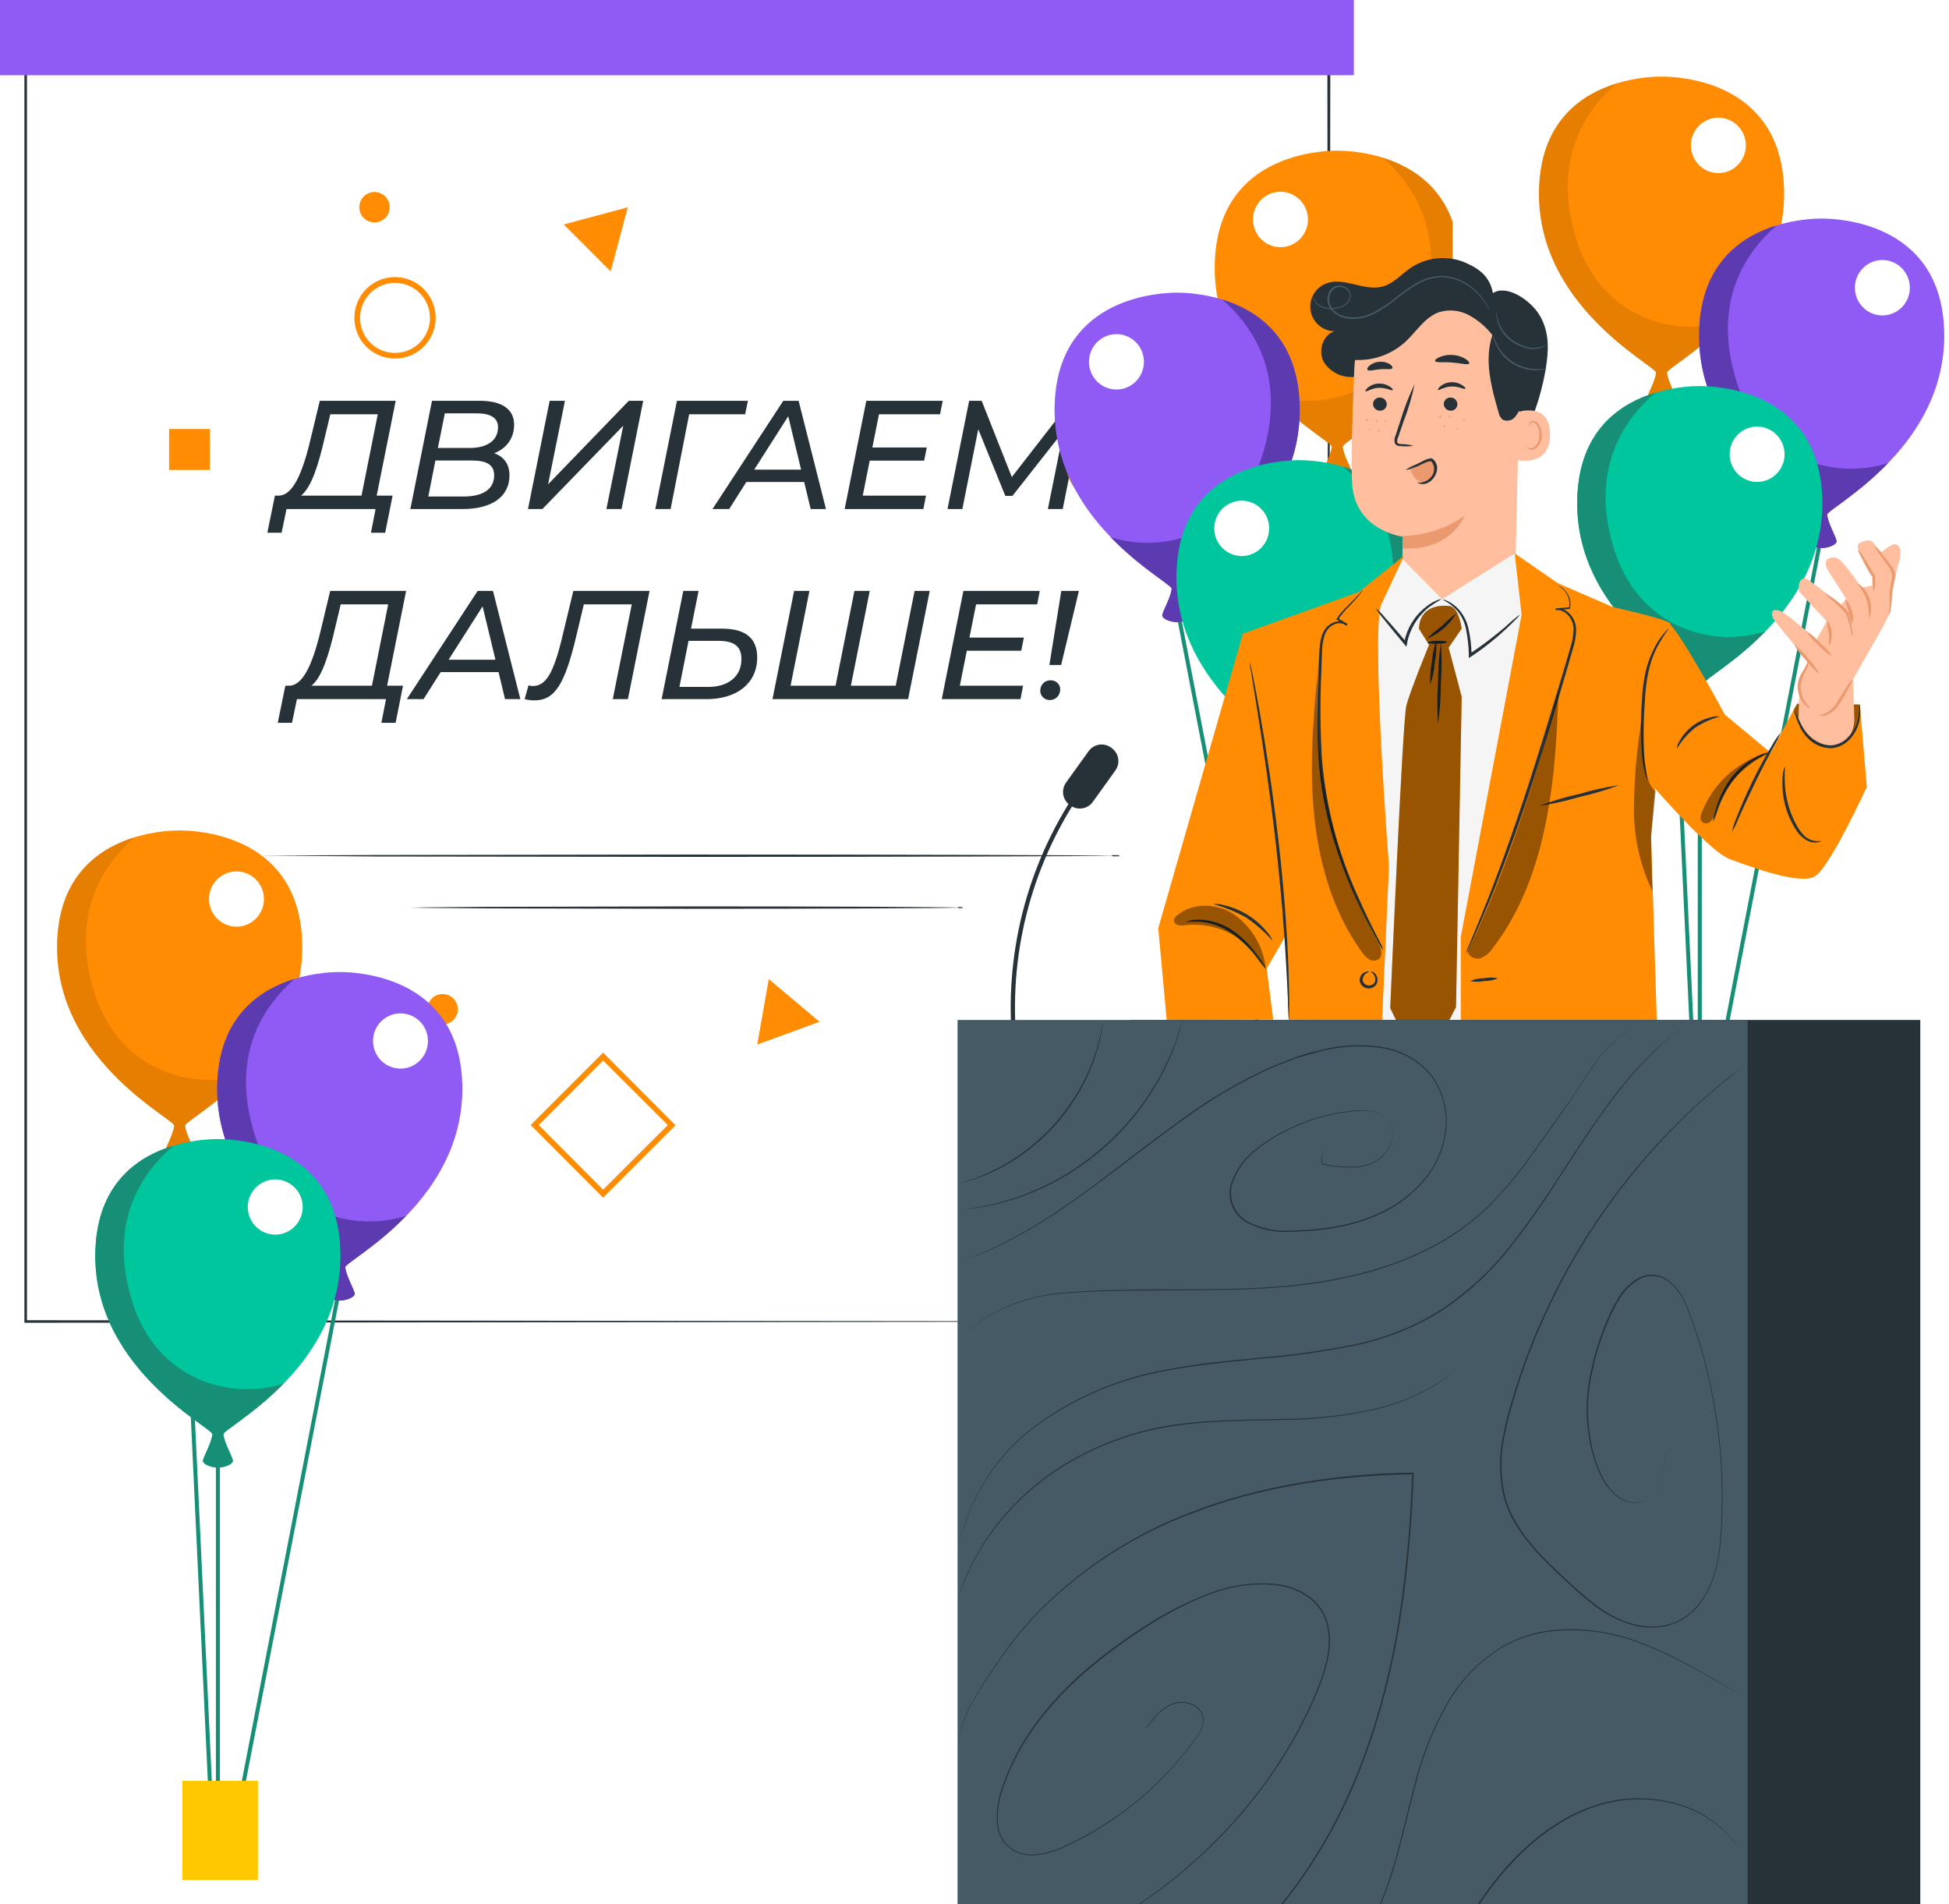 <svg width="605" height="591" viewBox="0 0 605 591" fill="none" xmlns="http://www.w3.org/2000/svg">
<g clip-path="url(#clip0_5_960)">
<g clip-path="url(#clip1_5_960)">
<g filter="url(#filter0_d_5_960)">
<path d="M522.321 211.857H521.076V344.446H522.321V211.857Z" fill="#168F76"/>
<path d="M560.132 159.81L524.452 344.446H523.184L558.926 159.57L560.132 159.81Z" fill="#168F76"/>
<path d="M521.242 344.446H520.013L509.204 113.068L510.449 113.006L521.076 340.864L521.242 344.446Z" fill="#168F76"/>
<path d="M545.682 68.97C542.571 79.14 536.572 87.379 530.456 93.705C521.087 103.423 511.44 108.705 511.534 109.737C511.822 112.688 514.667 117.168 514.445 118.144C514.224 119.12 511.839 120.102 509.83 120.102C507.82 120.102 505.402 119.126 505.208 118.144C505.015 117.162 507.832 112.688 508.114 109.737C508.319 107.662 469.201 88.461 471.907 50.483C473.291 30.998 485.505 23.115 495.86 19.941C498.739 19.069 501.69 18.462 504.677 18.128C506.388 17.931 508.108 17.828 509.83 17.821C515.364 17.821 545.51 19.171 547.746 50.483C548.213 56.721 547.513 62.992 545.682 68.97Z" fill="#FF8C02"/>
<path opacity="0.1" d="M511.534 109.737C511.822 112.689 514.667 117.168 514.445 118.144C514.224 119.12 511.839 120.102 509.829 120.102C507.82 120.102 505.402 119.126 505.208 118.144C505.015 117.162 507.832 112.689 508.114 109.737C508.319 107.662 469.201 88.461 471.907 50.483C473.291 30.998 485.505 23.115 495.86 19.941C486.673 27.863 475.355 43.443 483.546 68.808C491.106 92.238 513.344 99.166 530.456 93.705C521.087 103.423 511.44 108.705 511.534 109.737Z" fill="black"/>
<path d="M535.996 39.176C535.998 40.876 535.498 42.539 534.562 43.953C533.625 45.367 532.294 46.47 530.735 47.122C529.177 47.773 527.462 47.944 525.807 47.613C524.153 47.282 522.632 46.464 521.439 45.262C520.246 44.06 519.433 42.528 519.103 40.86C518.774 39.193 518.943 37.464 519.588 35.893C520.233 34.322 521.326 32.979 522.729 32.034C524.132 31.089 525.781 30.585 527.468 30.585C528.588 30.584 529.696 30.806 530.731 31.237C531.766 31.669 532.706 32.301 533.498 33.099C534.29 33.897 534.918 34.844 535.347 35.887C535.776 36.929 535.996 38.047 535.996 39.176Z" fill="white"/>
<path d="M595.387 113.046C592.277 123.209 586.277 131.454 580.162 137.78C570.792 147.498 561.145 152.781 561.239 153.807C561.527 156.758 564.372 161.243 564.15 162.22C563.929 163.196 561.544 164.172 559.535 164.172C557.526 164.172 555.135 163.201 554.913 162.22C554.692 161.238 557.537 156.758 557.819 153.807C558.024 151.738 518.906 132.537 521.612 94.558C522.996 75.067 535.211 67.185 545.566 64.016C548.443 63.141 551.394 62.534 554.382 62.203C556.092 62.003 557.813 61.901 559.535 61.897C565.069 61.897 595.215 63.247 597.451 94.558C597.918 100.797 597.217 107.068 595.387 113.046Z" fill="#905BF4"/>
<path d="M561.239 153.807C561.527 156.758 564.372 161.243 564.15 162.22C563.929 163.196 561.544 164.172 559.535 164.172C557.526 164.172 555.135 163.201 554.913 162.22C554.692 161.238 557.537 156.758 557.819 153.807C558.024 151.738 518.906 132.537 521.612 94.558C522.996 75.067 535.211 67.185 545.566 64.016C536.378 71.932 525.06 87.519 533.251 112.884C540.811 136.313 563.049 143.242 580.162 137.78C570.792 147.498 561.145 152.781 561.239 153.807Z" fill="#5C3AAF"/>
<path d="M586.908 83.362C586.908 85.063 586.408 86.725 585.47 88.139C584.533 89.553 583.201 90.655 581.642 91.305C580.083 91.956 578.368 92.126 576.714 91.793C575.059 91.461 573.539 90.642 572.347 89.439C571.154 88.236 570.342 86.704 570.014 85.036C569.686 83.368 569.855 81.64 570.502 80.069C571.148 78.498 572.242 77.156 573.645 76.212C575.048 75.268 576.698 74.765 578.385 74.766C580.646 74.768 582.814 75.674 584.412 77.286C586.01 78.898 586.908 81.084 586.908 83.362Z" fill="white"/>
<path d="M557.526 165.132C554.338 175.407 548.25 183.691 542.068 190.045C532.753 199.595 523.311 204.783 523.406 205.799C523.693 208.744 526.544 213.235 526.317 214.211C526.09 215.187 523.71 216.163 521.706 216.163C519.703 216.163 517.279 215.187 517.08 214.211C516.88 213.235 519.703 208.744 519.991 205.799C520.19 203.729 481.072 184.522 483.779 146.55C485.179 126.914 497.565 119.054 507.97 115.93C510.832 115.079 513.764 114.489 516.731 114.167C518.385 113.982 520.048 113.887 521.712 113.882C527.219 113.882 557.387 115.232 559.623 146.55C560.091 152.822 559.379 159.126 557.526 165.132Z" fill="#00C69D"/>
<path d="M483.779 146.55C485.179 126.914 497.565 119.054 507.97 115.93C498.722 123.739 486.994 139.404 495.29 165.109C502.828 188.461 524.972 195.428 542.068 190.045C532.753 199.595 523.311 204.783 523.406 205.799C523.693 208.744 526.544 213.235 526.317 214.211C526.09 215.187 523.71 216.163 521.706 216.163C519.703 216.163 517.279 215.187 517.08 214.211C516.88 213.235 519.703 208.744 519.991 205.799C520.19 203.729 481.072 184.522 483.779 146.55Z" fill="#168F76"/>
<path d="M548.017 135.053C548.017 136.752 547.518 138.413 546.581 139.825C545.644 141.238 544.313 142.339 542.756 142.989C541.199 143.64 539.485 143.81 537.832 143.478C536.178 143.147 534.66 142.329 533.468 141.127C532.276 139.926 531.464 138.395 531.135 136.729C530.806 135.062 530.975 133.335 531.62 131.765C532.265 130.195 533.357 128.854 534.759 127.91C536.161 126.966 537.809 126.462 539.494 126.462C540.614 126.461 541.722 126.683 542.757 127.114C543.791 127.546 544.731 128.178 545.523 128.976C546.314 129.774 546.942 130.721 547.37 131.764C547.798 132.807 548.018 133.924 548.017 135.053Z" fill="white"/>
<path d="M534.12 313.68H510.676V344.568H534.12V313.68Z" fill="#FFC800"/>
</g>
</g>
<path d="M412.414 4.715H7.875V410.209H412.414V4.715Z" fill="white"/>
<path d="M412.414 410.209C412.414 406.819 412.255 247.825 412.026 4.715L412.414 5.121H7.911L8.369 4.662C8.369 153.149 8.369 292.31 8.369 410.156L7.964 409.768L412.502 410.156L7.964 410.563H7.576V410.156C7.576 292.31 7.576 153.149 7.576 4.662V4.256H8.069H412.572H412.977V4.645C412.572 247.825 412.431 406.819 412.414 410.209Z" fill="#263238"/>
<path d="M122.832 124.4H99.264L96.72 135.008C94.368 145.232 91.44 153.536 86.736 153.824H85.344L82.992 165.344H87.408L88.944 158H116.592L115.152 165.344H119.568L121.872 153.824H116.928L122.832 124.4ZM100.8 135.824L102.528 128.576H117.264L112.224 153.824H93.456C96.768 151.184 98.928 143.936 100.8 135.824ZM153.395 140.672C156.947 139.328 159.587 136.304 159.587 131.792C159.587 126.944 155.699 124.4 148.979 124.4H134.099L127.379 158H143.555C152.339 158 158.147 154.448 158.147 147.488C158.147 143.984 156.323 141.68 153.395 140.672ZM147.971 128.288C152.147 128.288 154.595 129.632 154.595 132.56C154.595 136.88 151.043 139.04 145.763 139.04H135.923L138.083 128.288H147.971ZM143.891 154.112H132.947L135.155 142.928H146.387C150.899 142.928 153.395 144.128 153.395 147.536C153.395 151.808 149.939 154.112 143.891 154.112ZM163.899 158H168.363L193.467 132.128L188.235 158H192.939L199.659 124.4H195.195L170.139 150.32L175.371 124.4H170.619L163.899 158ZM232.167 124.4H210.135L203.415 158H208.167L213.927 128.576H231.303L232.167 124.4ZM251.645 158H256.397L247.901 124.4H243.149L221.165 158H226.349L231.677 149.6H249.629L251.645 158ZM234.125 145.76L244.685 129.2L248.669 145.76H234.125ZM291.812 128.576L292.628 124.4H268.916L262.196 158H286.628L287.444 153.824H267.812L269.972 142.976H286.868L287.684 138.896H270.788L272.852 128.576H291.812ZM332.47 124.4L314.086 148.064L304.726 124.4H300.838L294.118 158H298.726L303.67 133.232L312.07 153.92H314.278L330.166 133.712L325.27 158H329.878L336.598 124.4H332.47ZM126.066 183.4H102.498L99.954 194.008C97.602 204.232 94.674 212.536 89.97 212.824H88.578L86.226 224.344H90.642L92.178 217H119.826L118.386 224.344H122.802L125.106 212.824H120.162L126.066 183.4ZM104.034 194.824L105.762 187.576H120.498L115.458 212.824H96.69C100.002 210.184 102.162 202.936 104.034 194.824ZM156.77 217H161.522L153.026 183.4H148.274L126.29 217H131.474L136.802 208.6H154.754L156.77 217ZM139.25 204.76L149.81 188.2L153.794 204.76H139.25ZM177.973 183.4L174.565 197.56C171.877 208.84 169.477 212.92 165.445 212.92C164.965 212.92 164.533 212.872 164.053 212.728L162.853 217C164.053 217.288 164.869 217.384 165.925 217.384C172.261 217.384 175.381 212.248 178.885 197.416L181.237 187.576H196.117L190.213 217H194.917L201.637 183.4H177.973ZM224.055 195.112H214.503L216.855 183.4H212.103L205.383 217H219.303C228.903 217 235.047 211.96 235.047 204.088C235.047 198.088 231.447 195.112 224.055 195.112ZM219.831 213.208H210.903L213.735 198.904H222.951C227.943 198.904 230.151 200.632 230.151 204.568C230.151 209.896 226.167 213.208 219.831 213.208ZM283.902 183.4L278.046 212.824H264.126L269.982 183.4H265.23L259.374 212.824H245.406L251.262 183.4H246.51L239.79 217H281.886L288.606 183.4H283.902ZM321.952 187.576L322.768 183.4H299.056L292.336 217H316.768L317.584 212.824H297.952L300.112 201.976H317.008L317.824 197.896H300.928L302.992 187.576H321.952ZM325.746 206.392H329.394L334.914 183.4H329.442L325.746 206.392ZM325.89 217.288C327.714 217.288 329.106 215.848 329.106 213.976C329.106 212.392 327.858 211.144 326.13 211.144C324.306 211.144 322.914 212.488 322.914 214.408C322.914 215.944 324.162 217.288 325.89 217.288Z" fill="#263238"/>
<path d="M420.254 0H0V23.347H420.254V0Z" fill="#905BF4"/>
<path d="M122.615 111.289C120.119 111.289 117.679 110.547 115.605 109.157C113.53 107.767 111.913 105.791 110.959 103.479C110.004 101.168 109.756 98.625 110.244 96.171C110.732 93.718 111.935 91.465 113.701 89.697C115.467 87.93 117.716 86.727 120.165 86.241C122.613 85.755 125.15 86.008 127.455 86.968C129.759 87.927 131.728 89.551 133.112 91.632C134.496 93.714 135.233 96.161 135.23 98.662C135.225 102.013 133.894 105.225 131.529 107.592C129.163 109.96 125.957 111.289 122.615 111.289ZM122.615 87.784C120.468 87.784 118.37 88.422 116.585 89.617C114.8 90.812 113.409 92.511 112.588 94.499C111.767 96.487 111.552 98.674 111.97 100.785C112.389 102.895 113.423 104.833 114.941 106.355C116.458 107.876 118.392 108.912 120.498 109.332C122.603 109.752 124.785 109.536 126.768 108.713C128.751 107.889 130.446 106.495 131.639 104.706C132.831 102.917 133.468 100.814 133.468 98.662C133.468 95.777 132.324 93.01 130.289 90.97C128.254 88.93 125.493 87.784 122.615 87.784Z" fill="#FF8C02"/>
<path d="M342.715 155.815C349.195 155.815 354.449 150.549 354.449 144.054C354.449 137.558 349.195 132.292 342.715 132.292C336.234 132.292 330.981 137.558 330.981 144.054C330.981 150.549 336.234 155.815 342.715 155.815Z" fill="#FF8C02"/>
<path d="M312.887 344.478C310.391 344.482 307.95 343.743 305.874 342.356C303.797 340.969 302.177 338.995 301.22 336.685C300.262 334.375 300.01 331.832 300.495 329.378C300.979 326.924 302.179 324.669 303.943 322.899C305.706 321.129 307.954 319.923 310.402 319.433C312.849 318.944 315.387 319.193 317.693 320.15C319.999 321.106 321.97 322.727 323.357 324.807C324.744 326.887 325.484 329.332 325.484 331.834C325.479 335.183 324.151 338.394 321.79 340.763C319.429 343.133 316.228 344.469 312.887 344.478ZM312.887 320.973C310.739 320.969 308.638 321.605 306.851 322.799C305.063 323.993 303.669 325.692 302.846 327.68C302.022 329.669 301.806 331.857 302.224 333.969C302.642 336.081 303.676 338.021 305.195 339.544C306.714 341.066 308.649 342.103 310.756 342.522C312.863 342.941 315.047 342.724 317.031 341.899C319.014 341.073 320.709 339.676 321.901 337.884C323.092 336.093 323.726 333.987 323.722 331.834C323.718 328.955 322.575 326.195 320.543 324.159C318.512 322.123 315.759 320.977 312.887 320.973Z" fill="#FF8C02"/>
<path d="M120.969 64.318C120.969 65.254 120.692 66.169 120.173 66.948C119.654 67.726 118.917 68.333 118.054 68.691C117.191 69.049 116.242 69.143 115.326 68.96C114.41 68.778 113.568 68.327 112.908 67.665C112.248 67.003 111.798 66.16 111.616 65.242C111.434 64.323 111.527 63.372 111.885 62.507C112.242 61.642 112.847 60.903 113.624 60.383C114.4 59.863 115.313 59.585 116.247 59.585C117.499 59.585 118.7 60.084 119.586 60.971C120.471 61.859 120.969 63.063 120.969 64.318Z" fill="#FF8C02"/>
<path d="M142.111 313.255C142.111 314.191 141.834 315.106 141.315 315.885C140.796 316.663 140.059 317.27 139.196 317.628C138.333 317.986 137.384 318.08 136.468 317.897C135.552 317.715 134.711 317.264 134.05 316.602C133.39 315.94 132.94 315.097 132.758 314.179C132.576 313.261 132.669 312.309 133.027 311.444C133.384 310.579 133.989 309.84 134.766 309.32C135.542 308.8 136.455 308.522 137.389 308.522C138.009 308.522 138.623 308.645 139.196 308.883C139.769 309.121 140.289 309.469 140.728 309.909C141.166 310.348 141.514 310.87 141.751 311.444C141.989 312.018 142.111 312.634 142.111 313.255Z" fill="#FF8C02"/>
<path d="M182.299 76.963L175.022 69.669L184.959 67.002L194.878 64.336L192.218 74.278L189.557 84.239L182.299 76.963Z" fill="#FF8C02"/>
<path d="M244.721 320.673L235.066 324.205L236.845 314.05L238.642 303.895L246.518 310.518L254.393 317.141L244.721 320.673Z" fill="#FF8C02"/>
<path d="M65.153 133.157H52.486V145.855H65.153V133.157Z" fill="#FF8C02"/>
<path d="M187.214 371.728L164.733 349.194L187.214 326.712L209.695 349.247L187.214 371.728ZM167.235 349.194L187.214 369.238L207.299 349.194L187.214 329.167L167.235 349.194Z" fill="#FF8C02"/>
<path d="M344.97 265.432H345.569H347.472V265.591C336.02 265.803 280.328 265.961 213.413 265.961L116.828 265.838L87.493 265.608H79.53H77.469C77.234 265.632 76.998 265.632 76.764 265.608C76.998 265.593 77.234 265.593 77.469 265.608H79.53L87.493 265.52L116.758 265.379L213.342 265.237C280.293 265.237 335.949 265.396 347.401 265.626V265.785H345.499C345.308 265.69 345.131 265.571 344.97 265.432Z" fill="#263238"/>
<path d="M297.154 281.538H297.541H298.739V281.697C291.427 281.909 255.785 282.068 212.955 282.068L151.149 281.944L132.421 281.785L127.329 281.697H126.007C125.856 281.719 125.701 281.719 125.549 281.697C125.701 281.67 125.856 281.67 126.007 281.697H127.329L132.421 281.608L151.149 281.467L212.955 281.326C255.785 281.326 291.427 281.485 298.739 281.697V281.873H297.541C297.277 281.573 297.154 281.555 297.154 281.538Z" fill="#263238"/>
<g clip-path="url(#clip2_5_960)">
<g filter="url(#filter1_d_5_960)">
<path d="M396.679 234.857H397.924V367.446H396.679V234.857Z" fill="#168F76"/>
<path d="M358.868 182.81L394.548 367.446H395.816L360.074 182.57L358.868 182.81Z" fill="#168F76"/>
<path d="M397.758 367.446H398.987L409.796 136.068L408.551 136.006L397.924 363.864L397.758 367.446Z" fill="#168F76"/>
<path d="M373.318 91.97C376.429 102.14 382.428 110.379 388.544 116.705C397.913 126.423 407.56 131.705 407.466 132.737C407.178 135.688 404.333 140.168 404.555 141.144C404.776 142.12 407.161 143.102 409.17 143.102C411.18 143.102 413.598 142.126 413.792 141.144C413.985 140.162 411.168 135.688 410.886 132.737C410.681 130.662 449.799 111.461 447.093 73.483C445.709 53.998 433.495 46.115 423.14 42.941C420.261 42.069 417.31 41.462 414.323 41.128C412.612 40.931 410.892 40.828 409.17 40.821C403.636 40.821 373.49 42.171 371.254 73.483C370.787 79.721 371.487 85.993 373.318 91.97Z" fill="#FF8C02"/>
<path opacity="0.1" d="M407.466 132.737C407.178 135.689 404.333 140.168 404.555 141.144C404.776 142.12 407.161 143.102 409.171 143.102C411.18 143.102 413.598 142.126 413.792 141.144C413.985 140.162 411.168 135.689 410.886 132.737C410.681 130.662 449.799 111.461 447.093 73.483C445.709 53.998 433.495 46.115 423.14 42.941C432.327 50.862 443.645 66.443 435.454 91.808C427.894 115.238 405.656 122.166 388.544 116.705C397.913 126.423 407.56 131.705 407.466 132.737Z" fill="black"/>
<path d="M383.004 62.176C383.002 63.876 383.502 65.539 384.438 66.953C385.375 68.367 386.706 69.47 388.265 70.122C389.823 70.773 391.538 70.944 393.193 70.613C394.847 70.282 396.368 69.464 397.561 68.262C398.754 67.06 399.567 65.528 399.897 63.86C400.226 62.193 400.057 60.464 399.412 58.893C398.767 57.322 397.674 55.979 396.271 55.034C394.868 54.089 393.219 53.585 391.532 53.585C390.412 53.584 389.304 53.806 388.269 54.237C387.234 54.669 386.294 55.301 385.502 56.099C384.71 56.897 384.082 57.844 383.653 58.887C383.224 59.929 383.004 61.047 383.004 62.176Z" fill="white"/>
<path d="M323.613 136.046C326.723 146.209 332.723 154.454 338.838 160.78C348.208 170.498 357.855 175.781 357.761 176.807C357.473 179.758 354.628 184.243 354.85 185.22C355.071 186.196 357.456 187.172 359.465 187.172C361.474 187.172 363.865 186.201 364.087 185.22C364.308 184.238 361.463 179.758 361.181 176.807C360.976 174.738 400.094 155.537 397.388 117.559C396.004 98.067 383.789 90.185 373.434 87.016C370.557 86.141 367.606 85.534 364.618 85.204C362.908 85.003 361.187 84.901 359.465 84.897C353.931 84.897 323.785 86.247 321.549 117.559C321.082 123.797 321.783 130.068 323.613 136.046Z" fill="#905BF4"/>
<path d="M357.761 176.807C357.473 179.758 354.628 184.243 354.85 185.22C355.071 186.196 357.456 187.172 359.465 187.172C361.474 187.172 363.865 186.201 364.087 185.22C364.308 184.238 361.463 179.758 361.181 176.807C360.976 174.738 400.094 155.537 397.388 117.559C396.004 98.067 383.789 90.185 373.434 87.016C382.622 94.932 393.94 110.518 385.749 135.884C378.189 159.313 355.951 166.242 338.838 160.78C348.208 170.498 357.855 175.781 357.761 176.807Z" fill="#5C3AAF"/>
<path d="M332.092 106.363C332.092 108.063 332.592 109.725 333.53 111.139C334.467 112.553 335.799 113.655 337.358 114.305C338.917 114.956 340.632 115.126 342.286 114.793C343.941 114.461 345.461 113.642 346.653 112.439C347.846 111.236 348.658 109.704 348.986 108.036C349.314 106.368 349.145 104.64 348.498 103.069C347.852 101.498 346.758 100.156 345.355 99.212C343.952 98.268 342.302 97.765 340.615 97.766C338.354 97.768 336.186 98.674 334.588 100.286C332.99 101.898 332.092 104.084 332.092 106.363Z" fill="white"/>
<path d="M361.474 188.132C364.662 198.407 370.75 206.691 376.932 213.045C386.247 222.595 395.689 227.783 395.594 228.799C395.307 231.744 392.456 236.235 392.683 237.211C392.91 238.187 395.29 239.163 397.294 239.163C399.297 239.163 401.721 238.187 401.92 237.211C402.12 236.235 399.297 231.744 399.009 228.799C398.81 226.729 437.928 207.522 435.221 169.55C433.821 149.914 421.435 142.054 411.03 138.93C408.168 138.079 405.236 137.489 402.269 137.167C400.615 136.982 398.952 136.887 397.288 136.882C391.781 136.882 361.613 138.232 359.377 169.55C358.909 175.822 359.621 182.126 361.474 188.132Z" fill="#00C69D"/>
<path d="M435.221 169.55C433.821 149.914 421.435 142.054 411.03 138.93C420.278 146.739 432.006 162.404 423.71 188.109C416.172 211.461 394.028 218.428 376.932 213.045C386.247 222.595 395.689 227.783 395.594 228.799C395.307 231.744 392.456 236.235 392.683 237.211C392.91 238.187 395.29 239.163 397.294 239.163C399.297 239.163 401.721 238.187 401.92 237.211C402.12 236.235 399.297 231.744 399.009 228.799C398.81 226.729 437.928 207.522 435.221 169.55Z" fill="#168F76"/>
<path d="M370.983 158.053C370.983 159.752 371.482 161.413 372.419 162.825C373.356 164.238 374.687 165.339 376.244 165.989C377.801 166.64 379.515 166.81 381.168 166.478C382.822 166.147 384.34 165.329 385.532 164.127C386.724 162.926 387.536 161.395 387.865 159.729C388.194 158.062 388.025 156.335 387.38 154.765C386.735 153.195 385.643 151.854 384.241 150.91C382.839 149.966 381.191 149.462 379.506 149.462C378.386 149.461 377.278 149.683 376.243 150.114C375.209 150.546 374.269 151.178 373.477 151.976C372.686 152.774 372.058 153.721 371.63 154.764C371.202 155.807 370.982 156.924 370.983 158.053Z" fill="white"/>
<path d="M384.88 336.68H408.324V367.568H384.88V336.68Z" fill="#FFC800"/>
</g>
</g>
<path d="M411.674 87.983C417.206 85.846 423.461 90.49 429.187 88.936C432.71 87.983 435.106 84.963 438.119 82.985C440.477 81.468 443.153 80.518 445.937 80.212C448.722 79.906 451.54 80.25 454.17 81.219C459.138 83.303 462.415 85.687 463.437 90.985C467.613 88.159 475.294 93.122 478.148 98.243C481.003 103.365 480.774 108.839 479.787 114.685C478.068 124.68 474.404 134.239 469.004 142.817C468.529 143.577 467.736 144.424 466.908 144.107C466.641 143.95 466.416 143.733 466.251 143.472C466.085 143.211 465.984 142.914 465.956 142.606C465.025 137.404 464.735 132.107 465.093 126.835C465.443 121.553 464.724 116.255 462.979 111.259C460.97 106.385 456.724 102.093 451.509 101.457C447.589 101.193 443.701 102.325 440.533 104.654C437.291 106.808 434.507 109.563 431.442 111.965C428.487 114.536 424.886 116.247 421.029 116.91C419.101 117.212 417.128 116.951 415.344 116.158C413.56 115.366 412.041 114.076 410.969 112.442C409.049 109.034 410.546 103.895 414.281 102.817C412.5 102.796 410.781 102.151 409.423 100.994C408.065 99.838 407.153 98.242 406.844 96.483C406.535 94.724 406.848 92.912 407.73 91.36C408.612 89.808 410.007 88.614 411.674 87.983Z" fill="#263238"/>
<path d="M471.77 116.857L470.414 176.036C470.167 186.102 460.301 194.615 450.294 193.873C440.938 193.202 435.053 184.584 435.283 175.188C435.388 170.738 435.476 167.029 435.459 166.57C435.459 166.57 420.465 164.804 419.708 149.864C419.355 142.659 419.831 127.718 420.413 114.226C420.718 107.235 423.637 100.616 428.589 95.685C433.541 90.754 440.164 87.871 447.14 87.612H448.585C464.124 87.877 472.528 101.298 471.77 116.857Z" fill="#FFBE9D"/>
<path d="M435.423 166.358C442.309 166.224 448.999 164.042 454.645 160.089C454.645 160.089 450.452 171.021 435.529 170.226L435.423 166.358Z" fill="#EB996E"/>
<path d="M426.209 125.387C426.223 125.944 426.453 126.474 426.852 126.864C427.25 127.253 427.784 127.471 428.341 127.471C428.613 127.483 428.886 127.44 429.142 127.344C429.398 127.249 429.632 127.103 429.831 126.915C430.029 126.728 430.188 126.502 430.299 126.251C430.409 126.001 430.468 125.731 430.473 125.458C430.454 124.903 430.222 124.378 429.824 123.992C429.426 123.606 428.894 123.391 428.341 123.391C428.069 123.377 427.797 123.418 427.541 123.511C427.285 123.605 427.051 123.749 426.852 123.935C426.653 124.121 426.493 124.346 426.383 124.595C426.272 124.845 426.213 125.114 426.209 125.387Z" fill="#263238"/>
<path d="M423.883 121.431C424.165 121.714 425.733 120.442 428.024 120.371C430.314 120.301 432.023 121.378 432.27 121.078C432.516 120.778 432.094 120.46 431.354 119.965C430.34 119.305 429.143 118.984 427.936 119.047C426.743 119.084 425.594 119.505 424.659 120.248C424.007 120.813 423.742 121.325 423.883 121.431Z" fill="#263238"/>
<path d="M448.162 125.387C448.176 125.944 448.406 126.474 448.805 126.864C449.203 127.253 449.737 127.471 450.294 127.471C450.565 127.48 450.836 127.435 451.089 127.339C451.343 127.242 451.575 127.096 451.772 126.909C451.969 126.721 452.127 126.496 452.236 126.247C452.345 125.998 452.403 125.73 452.408 125.458C452.394 124.902 452.163 124.373 451.764 123.987C451.365 123.6 450.831 123.386 450.276 123.391C450.006 123.379 449.736 123.422 449.482 123.517C449.228 123.611 448.996 123.756 448.799 123.942C448.602 124.128 448.444 124.351 448.334 124.6C448.225 124.848 448.166 125.116 448.162 125.387Z" fill="#263238"/>
<path d="M446.417 121.025C446.699 121.29 448.179 120.036 450.558 119.965C452.936 119.895 454.557 120.954 454.804 120.672C455.051 120.389 454.628 120.054 453.888 119.541C452.867 118.896 451.675 118.576 450.47 118.623C449.279 118.668 448.132 119.089 447.193 119.824C446.506 120.389 446.277 120.901 446.417 121.025Z" fill="#263238"/>
<path d="M438.736 138.367C437.521 138.019 436.264 137.841 435.001 137.837C434.402 137.837 433.855 137.696 433.732 137.307C433.659 136.698 433.776 136.081 434.067 135.541C434.56 134.111 435.071 132.592 435.617 131.02C437.11 127.179 438.289 123.222 439.141 119.188C437.352 122.895 435.862 126.74 434.683 130.685L433.186 135.224C432.847 135.946 432.772 136.765 432.974 137.537C433.066 137.741 433.202 137.922 433.373 138.065C433.544 138.209 433.745 138.312 433.961 138.367C434.291 138.441 434.628 138.476 434.965 138.473C436.222 138.594 437.488 138.558 438.736 138.367Z" fill="#263238"/>
<path d="M445.484 112.053C445.748 112.672 448.021 112.283 450.769 112.513C453.518 112.742 455.667 113.378 456.055 112.813C456.213 112.53 455.808 111.965 454.91 111.4C453.722 110.685 452.381 110.267 450.998 110.182C449.616 110.06 448.225 110.278 446.946 110.817C445.854 111.259 445.378 111.753 445.484 112.053Z" fill="#263238"/>
<path d="M424.482 114.791C424.905 115.303 426.456 114.791 428.358 114.614C430.261 114.438 431.882 114.826 432.217 114.261C432.375 113.996 432.111 113.484 431.389 113.007C430.424 112.445 429.312 112.192 428.2 112.283C427.087 112.34 426.02 112.748 425.152 113.449C424.5 113.961 424.288 114.508 424.482 114.791Z" fill="#263238"/>
<path d="M470.96 127.965C471.224 127.859 481.091 124.557 481.161 134.782C481.232 145.007 470.96 142.959 470.925 142.658C470.89 142.358 470.96 127.965 470.96 127.965Z" fill="#FFBE9D"/>
<path d="M474.026 138.773C474.026 138.773 474.202 138.897 474.501 139.021C474.93 139.197 475.411 139.197 475.84 139.021C476.495 138.595 477.026 138.003 477.379 137.305C477.732 136.607 477.894 135.828 477.849 135.047C477.871 134.172 477.696 133.303 477.338 132.504C477.245 132.184 477.073 131.892 476.84 131.655C476.606 131.417 476.317 131.242 475.999 131.144C475.793 131.087 475.573 131.105 475.379 131.196C475.186 131.287 475.031 131.444 474.942 131.639C474.819 131.921 474.942 132.115 474.819 132.133C474.695 132.151 474.607 131.974 474.678 131.55C474.745 131.297 474.886 131.07 475.083 130.897C475.366 130.686 475.719 130.592 476.069 130.632C476.489 130.717 476.881 130.908 477.207 131.186C477.534 131.464 477.785 131.82 477.937 132.221C478.406 133.107 478.642 134.098 478.624 135.1C478.671 136.014 478.447 136.921 477.979 137.706C477.512 138.492 476.823 139.122 475.999 139.515C475.723 139.594 475.433 139.611 475.15 139.565C474.867 139.52 474.597 139.412 474.36 139.25C474.043 139.02 473.99 138.791 474.026 138.773Z" fill="#EB996E"/>
<path d="M417.135 111.259C420.47 111.982 423.928 111.902 427.226 111.027C430.525 110.153 433.569 108.507 436.111 106.226C439.634 103.012 442.242 98.473 446.682 96.901C448.215 96.427 449.828 96.265 451.425 96.422C453.022 96.58 454.572 97.055 455.984 97.819C458.81 99.361 461.287 101.472 463.261 104.018C460.653 111.736 462.908 120.124 465.163 127.948C465.325 128.836 465.77 129.648 466.432 130.261C467.121 130.589 467.904 130.662 468.642 130.468C469.38 130.274 470.026 129.826 470.467 129.201C471.944 127.24 472.819 124.89 472.986 122.438C473.841 116.922 473.595 111.292 472.264 105.872C470.913 100.44 467.996 95.526 463.877 91.744C458.549 87.171 451.658 84.848 444.656 85.263C437.723 85.752 431.117 88.408 425.769 92.857C423.186 94.804 421.127 97.365 419.778 100.31" fill="#263238"/>
<path d="M407.551 91.833C407.529 92.132 407.571 92.433 407.674 92.716C407.943 93.546 408.468 94.269 409.172 94.782C410.308 95.555 411.658 95.95 413.03 95.912C413.878 95.924 414.724 95.836 415.55 95.647C416.501 95.454 417.383 95.009 418.104 94.358C418.505 93.988 418.818 93.533 419.019 93.025C419.221 92.518 419.305 91.971 419.267 91.427C419.182 90.809 418.918 90.231 418.508 89.763C418.097 89.296 417.559 88.959 416.959 88.795C416.389 88.621 415.789 88.567 415.197 88.636C414.542 88.747 413.931 89.04 413.436 89.484C412.962 89.957 412.594 90.527 412.357 91.154C412.12 91.781 412.019 92.452 412.061 93.122C412.143 94.536 412.776 95.862 413.823 96.813C414.888 97.785 416.188 98.461 417.594 98.773C420.544 99.33 423.595 98.882 426.262 97.502C428.896 96.18 431.367 94.556 433.626 92.663C435.719 90.936 437.953 89.388 440.304 88.036C442.426 86.828 444.807 86.149 447.245 86.058C449.368 86.056 451.465 86.514 453.394 87.4C456.214 88.728 458.642 90.767 460.442 93.316C460.946 93.991 461.405 94.699 461.816 95.435C462.115 95.93 462.256 96.195 462.274 96.195C462.292 96.195 462.274 96.195 462.274 95.983C462.274 95.771 462.115 95.647 461.975 95.382C461.589 94.624 461.153 93.893 460.671 93.192C458.907 90.562 456.474 88.452 453.623 87.082C451.653 86.14 449.499 85.646 447.316 85.634C444.808 85.71 442.355 86.388 440.163 87.612C437.782 88.975 435.519 90.534 433.397 92.274C431.155 94.129 428.715 95.728 426.121 97.042C423.551 98.371 420.613 98.806 417.77 98.279C416.46 98.013 415.244 97.403 414.246 96.513C413.287 95.651 412.704 94.446 412.625 93.157C412.582 92.553 412.67 91.947 412.883 91.38C413.096 90.813 413.429 90.299 413.858 89.872C414.271 89.492 414.781 89.233 415.331 89.124C415.881 89.014 416.451 89.06 416.977 89.254C417.482 89.389 417.939 89.665 418.295 90.049C418.65 90.433 418.89 90.911 418.985 91.427C419.021 91.914 418.948 92.403 418.771 92.858C418.594 93.313 418.318 93.723 417.964 94.058C417.297 94.681 416.475 95.114 415.585 95.312C414.78 95.489 413.96 95.584 413.136 95.594C411.818 95.644 410.516 95.293 409.401 94.588C408.702 94.114 408.167 93.436 407.868 92.645C407.737 92.385 407.631 92.113 407.551 91.833Z" fill="#455A64"/>
<path d="M480.386 106.967C479.388 107.366 478.356 107.673 477.303 107.886C476.154 108.036 474.986 107.958 473.867 107.656C472.491 107.259 471.18 106.664 469.973 105.89C467.787 104.49 466.117 102.413 465.216 99.974C464.867 98.95 464.602 97.898 464.424 96.831C464.364 97.122 464.364 97.422 464.424 97.713C464.499 98.524 464.665 99.324 464.917 100.098C465.751 102.672 467.459 104.872 469.744 106.314C470.996 107.109 472.363 107.705 473.797 108.08C474.95 108.362 476.15 108.404 477.32 108.204C478.12 108.058 478.892 107.79 479.611 107.409C479.887 107.296 480.148 107.148 480.386 106.967Z" fill="#455A64"/>
<path d="M480.139 114.367C480.139 114.279 478.941 114.597 477.021 114.544C474.508 114.523 472.048 113.821 469.902 112.512C467.755 111.203 466.002 109.336 464.829 107.109C463.913 105.343 463.648 104.23 463.56 104.248C463.551 104.537 463.598 104.825 463.701 105.095C463.898 105.851 464.169 106.584 464.512 107.285C465.647 109.626 467.43 111.59 469.648 112.942C471.866 114.295 474.425 114.98 477.021 114.914C477.797 114.893 478.57 114.799 479.329 114.632C479.613 114.593 479.887 114.503 480.139 114.367Z" fill="#455A64"/>
<path d="M454.398 130.506C454.432 130.509 454.467 130.504 454.5 130.493C454.533 130.482 454.563 130.465 454.589 130.442C454.615 130.419 454.637 130.391 454.652 130.36C454.667 130.329 454.677 130.295 454.679 130.26C454.689 130.228 454.693 130.193 454.688 130.159C454.684 130.125 454.672 130.093 454.654 130.064C454.635 130.035 454.61 130.011 454.581 129.993C454.552 129.975 454.52 129.964 454.486 129.961C454.451 129.953 454.415 129.953 454.38 129.961C454.345 129.969 454.312 129.984 454.283 130.006C454.255 130.027 454.232 130.055 454.215 130.087C454.198 130.119 454.189 130.154 454.187 130.19C454.176 130.259 454.192 130.33 454.231 130.389C454.27 130.448 454.33 130.49 454.398 130.506Z" fill="#EB996E"/>
<path d="M449.976 129.678C450.053 129.678 450.127 129.649 450.182 129.597C450.238 129.544 450.272 129.472 450.276 129.396C450.287 129.36 450.29 129.322 450.286 129.285C450.282 129.247 450.271 129.211 450.253 129.178C450.235 129.146 450.211 129.117 450.181 129.093C450.152 129.07 450.118 129.053 450.082 129.043C450.045 129.04 450.008 129.045 449.973 129.057C449.938 129.069 449.905 129.088 449.878 129.113C449.85 129.137 449.827 129.167 449.811 129.201C449.794 129.234 449.785 129.27 449.783 129.307C449.76 129.382 449.768 129.463 449.804 129.532C449.841 129.602 449.902 129.654 449.976 129.678Z" fill="#EB996E"/>
<path d="M447.034 129.714C447.175 129.714 447.298 129.537 447.316 129.325C447.334 129.113 447.316 128.901 447.105 128.884C446.893 128.866 446.84 129.043 446.823 129.272C446.805 129.502 446.911 129.696 447.034 129.714Z" fill="#EB996E"/>
<path d="M452.336 133.333C452.477 133.333 452.6 133.333 452.582 133.157C452.565 132.981 452.477 132.998 452.336 133.016C452.196 133.034 452.091 133.016 452.091 133.174C452.091 133.333 452.196 133.333 452.336 133.333Z" fill="#EB996E"/>
<path d="M448.303 132.557C448.363 132.568 448.425 132.56 448.481 132.534C448.536 132.508 448.583 132.466 448.614 132.413C448.645 132.36 448.659 132.299 448.654 132.237C448.649 132.176 448.626 132.118 448.587 132.071C448.548 132.023 448.495 131.989 448.436 131.972C448.377 131.956 448.314 131.958 448.256 131.978C448.199 131.998 448.148 132.036 448.112 132.086C448.077 132.136 448.057 132.195 448.056 132.257C448.051 132.329 448.074 132.4 448.119 132.456C448.165 132.512 448.231 132.548 448.303 132.557Z" fill="#EB996E"/>
<path d="M427.318 130.842C427.364 130.837 427.408 130.819 427.445 130.791C427.481 130.763 427.511 130.726 427.529 130.684C427.539 130.65 427.542 130.615 427.538 130.58C427.534 130.545 427.522 130.511 427.504 130.481C427.486 130.451 427.461 130.426 427.432 130.406C427.403 130.386 427.37 130.373 427.336 130.367C427.301 130.362 427.266 130.364 427.232 130.373C427.198 130.382 427.166 130.397 427.138 130.419C427.111 130.44 427.087 130.467 427.07 130.497C427.053 130.527 427.041 130.561 427.037 130.596C427.049 130.663 427.083 130.724 427.134 130.768C427.185 130.813 427.25 130.839 427.318 130.842Z" fill="#EB996E"/>
<path d="M424.324 130.685C424.465 130.685 424.588 130.561 424.588 130.385C424.596 130.348 424.596 130.309 424.588 130.272C424.581 130.235 424.566 130.2 424.545 130.168C424.523 130.137 424.496 130.11 424.464 130.09C424.432 130.069 424.396 130.055 424.359 130.049C424.322 130.051 424.286 130.061 424.252 130.077C424.219 130.094 424.189 130.116 424.165 130.144C424.14 130.172 424.121 130.205 424.109 130.24C424.097 130.275 424.092 130.312 424.095 130.349C424.007 130.508 424.183 130.685 424.324 130.685Z" fill="#EB996E"/>
<path d="M429.943 130.807C430.006 130.819 430.071 130.807 430.126 130.775C430.18 130.743 430.222 130.692 430.242 130.631C430.242 130.508 430.154 130.402 430.014 130.367C429.954 130.36 429.893 130.373 429.842 130.405C429.791 130.437 429.752 130.486 429.733 130.543C429.728 130.606 429.747 130.668 429.786 130.717C429.825 130.766 429.881 130.798 429.943 130.807Z" fill="#EB996E"/>
<path d="M427.847 133.879C427.917 133.902 427.993 133.896 428.058 133.863C428.124 133.83 428.174 133.773 428.198 133.703C428.228 133.636 428.23 133.559 428.204 133.49C428.177 133.421 428.125 133.365 428.058 133.334C428.024 133.323 427.989 133.319 427.954 133.322C427.919 133.325 427.885 133.335 427.854 133.351C427.823 133.368 427.795 133.39 427.773 133.418C427.751 133.445 427.734 133.476 427.724 133.51C427.693 133.575 427.689 133.651 427.711 133.719C427.734 133.788 427.783 133.846 427.847 133.879Z" fill="#EB996E"/>
<path d="M425.274 133.474C425.415 133.474 425.502 133.298 425.467 133.192C425.438 133.141 425.393 133.101 425.338 133.079C425.284 133.057 425.223 133.054 425.167 133.07C425.11 133.086 425.06 133.121 425.026 133.168C424.991 133.216 424.974 133.274 424.976 133.333C424.986 133.362 425.001 133.389 425.022 133.412C425.042 133.435 425.067 133.454 425.095 133.467C425.123 133.48 425.153 133.488 425.184 133.489C425.215 133.49 425.245 133.485 425.274 133.474Z" fill="#EB996E"/>
<path d="M437.714 145.396C440.568 154.738 448.919 146.385 443.827 142.658C441.618 143.288 439.462 144.091 437.379 145.06" fill="#EB996E"/>
<path d="M439.863 149.705C442.894 150.411 446.911 146.862 444.374 143.224C443.105 142.853 440.586 144.689 439.282 144.99C435.652 146.367 435.511 146.067 439.035 144.389C440.621 143.842 442.647 142.182 444.515 142.27C448.673 145.219 443.845 152.266 439.863 149.705Z" fill="#263238"/>
<path d="M435.018 173.175L447.668 185.961L470.185 171.762L476.774 183.559L465.604 316.187L419.637 316.575L422.685 195.144L435.018 173.175Z" fill="#F5F5F5"/>
<path d="M362.166 316.575L359.541 288.09L385.81 196.698L394.355 229.582C394.355 229.582 399.834 287.224 399.834 288.407C399.834 289.591 393.192 300.575 393.192 300.575L395.236 316.469L362.166 316.575Z" fill="#FF8C02"/>
<path d="M435.864 172.486L421.769 183.754L385.775 196.698L392.681 233.555L399.041 290.332L400.046 316.575H429.046L431.16 268.893C431.16 268.893 425.874 200.637 428.552 188.08L435.864 172.486Z" fill="#FF8C02"/>
<path d="M470.185 171.762L483.575 181.016L500.788 188.469C500.788 188.469 519.34 192.548 518.565 193.767C517.79 194.985 512.522 259.498 512.522 259.498L514.284 316.611H453.447V290.827L472.334 190.835L470.185 171.762Z" fill="#FF8C02"/>
<path d="M518.072 193.732C520.644 194.42 535.426 221.811 535.426 221.811L549.626 233.626L557.819 218.42L577.323 218.668L579.49 244.257C579.49 244.257 567.932 269.37 563.351 272.019C558.77 274.668 544.323 269.37 537.1 266.721C529.876 264.072 510.02 240.425 510.02 240.425L518.072 193.732Z" fill="#FF8C02"/>
<path d="M393.051 300.858C392.01 299.756 391.056 298.575 390.197 297.326C388.004 294.445 385.412 291.894 382.497 289.75C379.558 287.687 376.133 286.427 372.561 286.094C371.068 286.045 369.575 286.075 368.086 286.182C368.086 286.182 368.473 285.953 369.248 285.758C370.345 285.506 371.471 285.399 372.596 285.441C376.35 285.62 379.972 286.883 383.026 289.079C386.02 291.269 388.618 293.957 390.708 297.026C391.647 298.199 392.434 299.487 393.051 300.858Z" fill="#263238"/>
<path d="M395.007 291.993C392.581 289.239 389.816 286.806 386.779 284.752C383.573 282.96 380.158 281.572 376.613 280.619C377.715 280.513 378.828 280.621 379.89 280.937C385.133 282.132 389.831 285.039 393.245 289.202C394.01 290.007 394.608 290.955 395.007 291.993Z" fill="#263238"/>
<path d="M429.292 294.924C429.022 294.583 428.786 294.216 428.587 293.829C428.165 293.105 427.53 292.063 426.826 290.633C425.275 287.825 423.108 283.728 420.73 278.5C417.938 272.394 415.583 266.097 413.682 259.657C411.326 251.751 409.855 243.606 409.295 235.374C408.803 226.474 408.803 217.554 409.295 208.654C409.295 206.623 409.471 204.663 409.542 202.774C409.544 200.903 409.811 199.042 410.335 197.246C410.625 196.389 411.06 195.589 411.621 194.879C412.195 194.219 412.904 193.689 413.7 193.325C414.428 192.946 415.249 192.783 416.067 192.855C416.884 192.927 417.665 193.231 418.316 193.732L417.946 194.226L415.021 192.336L414.792 192.195L414.951 191.983C415.926 190.546 417.061 189.225 418.333 188.045C419.391 186.985 420.307 186.085 421.011 185.343C421.716 184.601 422.245 183.983 422.562 183.577C422.717 183.353 422.888 183.141 423.073 182.941C422.986 183.203 422.855 183.448 422.685 183.665C422.245 184.331 421.756 184.962 421.223 185.555C420.536 186.332 419.655 187.321 418.633 188.345C417.424 189.535 416.343 190.849 415.409 192.266L415.321 191.895L418.281 193.661L417.911 194.138C417.344 193.725 416.672 193.482 415.973 193.438C415.274 193.394 414.577 193.551 413.964 193.891C413.284 194.224 412.683 194.7 412.202 195.286C411.693 195.926 411.311 196.657 411.075 197.44C410.59 199.164 410.353 200.948 410.37 202.738C410.299 204.646 410.229 206.606 410.159 208.619C409.754 217.493 409.813 226.383 410.335 235.251C411.513 250.108 415.294 264.641 421.505 278.182C423.795 283.48 425.874 287.56 427.319 290.403C428.024 291.763 428.57 292.858 428.993 293.688C429.127 294.091 429.227 294.504 429.292 294.924Z" fill="#263238"/>
<path d="M455.015 295.913C455.141 295.491 455.294 295.078 455.473 294.677L456.918 291.145C458.187 288.143 459.984 283.781 462.116 278.377C466.362 267.551 471.735 252.399 477.038 235.462C480.227 225.326 483.099 215.736 485.636 207.295L487.398 201.202C488.026 199.387 488.383 197.488 488.455 195.568C488.614 192.036 485.654 188.893 482.905 189.387V188.84L487.239 188.487L487.046 188.663C487.241 187.673 487.192 186.651 486.903 185.685C486.614 184.718 486.095 183.837 485.39 183.118C484.849 182.628 484.258 182.196 483.628 181.829C484.329 182.036 484.965 182.419 485.478 182.941C486.26 183.669 486.846 184.584 487.181 185.599C487.517 186.615 487.592 187.699 487.398 188.751V188.963H487.222L482.905 189.423V188.875C486.094 188.275 489.354 191.718 489.248 195.604C489.197 197.592 488.852 199.562 488.226 201.449L486.464 207.559C483.998 216.019 481.179 225.626 477.972 235.816C472.687 252.787 467.172 267.922 462.767 278.712C460.547 284.098 458.662 288.407 457.306 291.374L455.685 294.765C455.505 295.172 455.281 295.557 455.015 295.913Z" fill="#263238"/>
<path d="M465.005 303.648C463.658 304.224 462.206 304.512 460.741 304.496C459.301 304.801 457.812 304.801 456.372 304.496C457.726 303.92 459.182 303.626 460.653 303.631C462.089 303.329 463.572 303.335 465.005 303.648Z" fill="#263238"/>
<path d="M424.94 301.653C424.94 301.794 424.077 301.812 423.408 302.801C423.056 303.317 422.923 303.952 423.038 304.567C423.182 304.911 423.415 305.212 423.713 305.437C424.011 305.662 424.363 305.804 424.733 305.849C425.104 305.894 425.479 305.84 425.822 305.692C426.165 305.544 426.462 305.308 426.685 305.008C426.829 304.719 426.911 304.404 426.926 304.081C426.941 303.759 426.889 303.437 426.773 303.136C426.368 302.006 425.504 301.776 425.557 301.635C425.61 301.494 426.649 301.511 427.319 302.871C427.513 303.267 427.614 303.702 427.614 304.143C427.614 304.584 427.513 305.019 427.319 305.414C427.031 305.888 426.613 306.268 426.114 306.509C425.616 306.75 425.058 306.841 424.509 306.772C423.96 306.703 423.443 306.477 423.019 306.12C422.596 305.763 422.284 305.291 422.121 304.761C422.039 304.33 422.057 303.887 422.173 303.464C422.289 303.042 422.501 302.651 422.791 302.324C424.007 301.264 425.028 301.547 424.94 301.653Z" fill="#263238"/>
<path d="M502.568 243.71C498.583 245.212 494.497 246.428 490.34 247.348C486.265 248.563 482.108 249.484 477.902 250.103C481.875 248.586 485.957 247.37 490.111 246.465C494.192 245.248 498.355 244.328 502.568 243.71Z" fill="#263238"/>
<path d="M511.465 242.103C511.14 241.554 510.902 240.959 510.76 240.337C510.292 238.63 509.968 236.888 509.791 235.127C509.252 229.337 509.211 223.511 509.668 217.714C509.777 214.497 510.19 211.298 510.901 208.16C511.513 205.597 512.449 203.122 513.685 200.796C514.508 199.223 515.513 197.752 516.68 196.416C517.066 195.889 517.536 195.429 518.072 195.056C516.651 196.962 515.378 198.976 514.266 201.078C513.134 203.393 512.282 205.836 511.729 208.354C511.081 211.453 510.697 214.602 510.584 217.767C510.142 223.52 510.089 229.296 510.425 235.056C510.649 237.422 510.996 239.774 511.465 242.103Z" fill="#263238"/>
<path d="M533.893 222.412C531.11 223.135 528.47 224.329 526.088 225.944C523.867 227.759 521.982 229.953 520.521 232.425C520.592 231.54 520.89 230.689 521.384 229.952C522.41 228.085 523.829 226.464 525.542 225.202C527.25 223.933 529.208 223.042 531.286 222.588C532.127 222.311 533.023 222.251 533.893 222.412Z" fill="#263238"/>
<path d="M537.628 258.262C537.981 256.61 538.506 255 539.196 253.458C540.306 250.544 541.998 246.571 544.094 242.297C546.191 238.023 548.305 234.244 549.926 231.577C550.721 230.085 551.672 228.682 552.763 227.392C552.118 228.948 551.358 230.453 550.49 231.895C549.01 234.65 546.966 238.447 544.922 242.703C542.879 246.959 541.064 250.862 539.795 253.705C539.195 255.279 538.47 256.803 537.628 258.262Z" fill="#263238"/>
<path d="M531.761 255.083C531.877 253.664 532.185 252.268 532.677 250.933C533.657 247.624 535.181 244.502 537.188 241.696C539.252 238.908 541.921 236.626 544.993 235.021C546.215 234.284 547.557 233.77 548.957 233.502C548.957 233.643 547.53 234.262 545.31 235.586C542.437 237.298 539.929 239.56 537.928 242.244C535.99 244.963 534.431 247.933 533.294 251.074C532.9 252.452 532.387 253.794 531.761 255.083Z" fill="#263238"/>
<path d="M565.378 260.999C565.378 260.999 565.06 261.299 564.285 261.44C563.197 261.613 562.082 261.44 561.096 260.946C559.657 260.176 558.443 259.044 557.573 257.661C554.577 253.069 553.087 247.655 553.309 242.173C553.276 240.723 553.515 239.279 554.014 237.917C554.172 237.917 553.908 239.56 554.014 242.191C554.064 245.598 554.69 248.971 555.864 252.169C557.308 255.842 559.158 259.233 561.413 260.363C562.628 261.01 564.022 261.233 565.378 260.999Z" fill="#263238"/>
<path d="M453.711 195.144C453.711 195.144 452.989 188.434 449.853 188.08C446.717 187.727 440.674 188.292 440.462 195.144L443.598 200.16C443.598 200.16 437.749 214.412 436.551 219.021C435.353 223.63 431.547 312.902 431.547 312.902L441.396 333.141L451.967 312.584L453.729 216.248L449.677 201.008L453.711 195.144Z" fill="#FF8C02"/>
<path d="M471.788 190.729C471.529 191.193 471.196 191.61 470.801 191.966C470.114 192.707 469.04 193.732 467.753 194.985C464.287 198.227 460.563 201.18 456.619 203.816L455.949 204.257V203.462V203.056C455.883 200.433 455.588 197.822 455.068 195.25C454.652 193.175 453.732 191.234 452.39 189.599C451.071 188.143 449.494 186.946 447.739 186.067C448.282 186.11 448.81 186.267 449.289 186.526C450.626 187.153 451.824 188.042 452.813 189.14C454.301 190.808 455.333 192.834 455.808 195.021C456.404 197.63 456.735 200.292 456.795 202.968V203.374L456.09 203.021C459.995 200.414 463.742 197.577 467.313 194.526C468.737 193.183 470.231 191.915 471.788 190.729Z" fill="#263238"/>
<path d="M447.475 185.943C446.097 186.739 444.762 187.605 443.475 188.539C440.518 190.932 438.341 194.154 437.221 197.793C437.022 198.447 436.869 199.114 436.762 199.789L436.586 200.76L435.97 200.019C433.362 196.91 431.107 194.138 429.504 192.124C428.577 191.095 427.762 189.971 427.072 188.769C428.138 189.652 429.107 190.647 429.962 191.736C431.724 193.643 434.032 196.345 436.657 199.436L435.864 199.648C435.978 198.932 436.137 198.224 436.34 197.528C437.496 193.704 439.865 190.362 443.087 188.01C444.05 187.294 445.098 186.701 446.206 186.244C446.606 186.063 447.036 185.961 447.475 185.943Z" fill="#263238"/>
<path d="M449.166 199.295C449.166 199.559 447.827 199.789 446.171 199.824C444.515 199.86 443.176 199.665 443.176 199.418C443.176 199.171 444.497 198.941 446.153 198.906C447.809 198.871 449.166 199.047 449.166 199.295Z" fill="#263238"/>
<path d="M452.038 190.376C449.908 193.922 446.705 196.694 442.894 198.288C444.346 196.883 445.888 195.573 447.51 194.367C448.925 192.933 450.438 191.6 452.038 190.376Z" fill="#263238"/>
<path d="M443.986 212.487C443.846 210.186 444.006 207.876 444.462 205.617C444.625 203.312 445.087 201.038 445.836 198.853C445.978 201.16 445.818 203.475 445.36 205.74C445.197 208.04 444.735 210.307 443.986 212.487Z" fill="#263238"/>
<path d="M446.4 224.566C446.096 220.369 446.096 216.154 446.4 211.957C446.391 207.75 446.68 203.548 447.263 199.383C447.567 203.58 447.567 207.795 447.263 211.992C447.273 216.199 446.984 220.401 446.4 224.566Z" fill="#263238"/>
<g opacity="0.4">
<path d="M453.711 195.144C453.711 195.144 452.989 188.434 449.853 188.08C446.717 187.727 440.674 188.292 440.462 195.144L443.598 200.16C443.598 200.16 437.749 214.412 436.551 219.021C435.353 223.63 431.547 312.902 431.547 312.902L441.396 333.141L451.967 312.584L453.729 216.248L449.677 201.008L453.711 195.144Z" fill="black"/>
</g>
<path d="M400.081 316.575C400.002 316.198 399.966 315.813 399.975 315.427C399.975 314.597 399.887 313.52 399.816 312.178C399.816 309.352 399.552 305.273 399.288 300.222C398.759 290.138 397.685 276.222 395.923 260.893C394.161 245.564 392.1 231.771 390.496 221.794C389.703 216.884 389.052 212.963 388.593 209.961C388.382 208.654 388.223 207.577 388.083 206.747C388.011 206.375 387.976 205.996 387.977 205.617C388.111 205.971 388.211 206.338 388.276 206.712C388.453 207.542 388.664 208.601 388.946 209.908C389.51 212.681 390.267 216.69 391.148 221.67C392.91 231.63 395.059 245.458 396.839 260.787C398.618 276.116 399.57 290.085 399.94 300.187C400.116 305.255 400.204 309.352 400.186 312.178C400.186 313.503 400.186 314.597 400.186 315.427C400.193 315.813 400.158 316.198 400.081 316.575Z" fill="#263238"/>
<g opacity="0.4">
<path d="M409.63 202.579C408.027 218.473 406.406 234.526 407.692 250.474C408.978 266.421 413.33 282.474 422.685 295.436C423.27 296.361 424.045 297.149 424.958 297.75C425.422 298.037 425.961 298.181 426.507 298.162C427.052 298.143 427.58 297.963 428.024 297.644C429.451 296.425 428.623 294.112 427.724 292.452C412.804 265.003 406.498 233.679 409.63 202.579Z" fill="black"/>
</g>
<g opacity="0.4">
<path d="M455.597 294.8C455.385 296.566 457.57 297.891 459.332 297.485C461.039 296.901 462.49 295.739 463.437 294.2C472.246 282.756 477.25 268.822 479.981 254.659C482.711 240.496 483.258 228.858 483.786 214.447C476.739 243.727 463.578 280.619 454.751 296.496" fill="black"/>
</g>
<g opacity="0.4">
<path d="M509.791 223.507C509.791 223.507 509.139 242.456 513.932 245.564L512.504 259.692C512.504 259.692 512.733 272.266 512.962 276.664C509.126 268.696 507.155 259.956 507.201 251.109C507.254 242.296 507.979 233.499 509.368 224.796" fill="black"/>
</g>
<g opacity="0.4">
<path d="M556.868 220.186C557.362 222.307 558.276 224.307 559.556 226.067C560.836 227.826 562.457 229.31 564.32 230.429C565.495 231.15 566.823 231.58 568.196 231.683C569.663 231.634 571.091 231.192 572.33 230.403C573.569 229.614 574.575 228.507 575.244 227.197C576.487 224.521 577.177 221.619 577.27 218.668L557.907 218.42L556.868 220.186Z" fill="black"/>
</g>
<g opacity="0.4">
<path d="M392.963 300.982C390.705 296.38 387.091 292.585 382.609 290.112C378.128 287.638 372.996 286.606 367.91 287.154C367.176 287.295 366.423 287.295 365.69 287.154C365.326 287.07 365.001 286.866 364.768 286.574C364.534 286.283 364.406 285.92 364.403 285.547C364.517 285.003 364.832 284.524 365.284 284.204C370.2 279.966 378.058 280.266 383.343 284.028C386.056 286.003 388.317 288.535 389.976 291.455C391.635 294.376 392.653 297.618 392.963 300.964" fill="black"/>
</g>
<g opacity="0.4">
<path d="M548.71 233.59C544.105 234.895 539.862 237.25 536.314 240.469C532.766 243.689 530.008 247.687 528.255 252.151C527.885 253.123 527.603 254.376 528.343 255.136C528.752 255.444 529.26 255.588 529.769 255.539C530.278 255.49 530.75 255.252 531.092 254.871C531.743 254.065 532.207 253.124 532.448 252.116C533.808 248.136 535.962 244.475 538.779 241.357C541.596 238.239 545.017 235.728 548.834 233.979" fill="black"/>
</g>
<path d="M558.26 223.93L558.577 212.416C558.594 212.077 558.666 211.743 558.788 211.427L561.396 205.193C561.396 205.193 550.825 193.131 550.278 191.648C549.732 190.164 550.067 188.592 552.675 189.687C555.282 190.782 563.792 198.641 563.792 198.641L567.051 192.831C567.051 192.831 559.422 184.672 558.665 183.789C557.907 182.906 558.348 178.332 561.167 179.868C564.697 182.314 568.047 185.012 571.192 187.939L573.147 185.979L567.492 177.149C567.492 177.149 565.536 174.094 567.932 173.228C570.328 172.363 571.456 174.094 573.218 176.071C574.818 178.054 576.301 180.13 577.658 182.288L579.331 182.147L581.939 181.528L581.727 178.491C581.727 178.491 578.204 173.44 577.658 172.31C577.111 171.18 575.702 169.202 577.658 168.336C579.613 167.471 580.899 167.294 581.939 169.078C582.537 169.946 583.262 170.72 584.088 171.374C585.145 170.417 586.331 169.614 587.612 168.99C589.162 168.513 590.995 170.297 589.198 175.277C588.898 176.107 587.119 185.272 587.119 185.272L586.696 190.076L584.599 194.367L575.244 210.774L575.579 221.988C575.82 224.509 575.199 227.037 573.817 229.158C572.974 230.226 571.822 231.005 570.518 231.388C569.215 231.771 567.825 231.738 566.54 231.295C562.915 230.038 559.936 227.389 558.26 223.93Z" fill="#FFBE9D"/>
<path d="M575.015 197.423C574.744 196.603 574.532 195.765 574.381 194.915L573.641 192.23C573.5 191.718 573.359 191.189 573.235 190.606C573.229 190.518 573.229 190.429 573.235 190.341C573.225 190.265 573.225 190.187 573.235 190.111C573.27 190.039 573.325 189.978 573.394 189.938C573.463 189.897 573.543 189.877 573.623 189.882C573.74 189.882 573.853 189.926 573.94 190.005V190.094V190.2V190.341C573.94 190.341 573.94 190.341 573.94 190.623C573.92 190.701 573.883 190.773 573.831 190.835C573.779 190.896 573.714 190.944 573.641 190.977C573.516 191.024 573.378 191.024 573.253 190.977L573.147 190.871L573.042 190.694C572.914 190.449 572.76 190.218 572.583 190.005C571.212 188.493 569.728 187.088 568.144 185.802C566.928 184.778 566.206 184.036 566.294 184.036C566.382 184.036 567.227 184.442 568.531 185.343C570.295 186.514 571.9 187.909 573.306 189.493C573.508 189.75 573.691 190.021 573.852 190.306L573.958 190.517L573.711 190.676C573.605 190.676 573.605 190.8 573.553 190.782C572.971 190.782 573.183 190.782 573.13 190.782L573.376 190.659C573.376 190.659 573.517 190.553 573.535 190.659C573.553 190.765 573.658 190.659 573.852 190.659C574.046 190.659 573.852 190.659 573.958 190.659V190.8L574.31 192.389C574.539 193.431 574.733 194.367 574.856 195.162C575.279 196.398 575.156 197.423 575.015 197.423Z" fill="#EB996E"/>
<path d="M580.177 191.648C580.179 189.779 579.924 187.919 579.419 186.12C578.345 183.241 576.53 181.316 576.777 181.122C578.458 182.225 579.704 183.879 580.3 185.802C580.796 187.144 580.96 188.586 580.776 190.005C580.6 191.083 580.265 191.665 580.177 191.648Z" fill="#EB996E"/>
<path d="M564.955 209.255C563.278 208.015 561.794 206.533 560.55 204.857C559.085 203.394 557.845 201.722 556.868 199.895C560.001 202.576 562.716 205.713 564.919 209.202L564.955 209.255Z" fill="#EB996E"/>
<path d="M568.778 203.763C567.133 202.789 565.653 201.561 564.391 200.125C562.921 198.901 561.659 197.445 560.656 195.815C562.271 196.836 563.721 198.099 564.955 199.559C566.443 200.748 567.734 202.167 568.778 203.763Z" fill="#EB996E"/>
<path d="M562.012 219.869C562.012 219.869 561.026 219.621 560.004 218.438C558.665 216.861 557.967 214.838 558.048 212.769C558.095 211.634 558.396 210.523 558.929 209.52C559.405 208.601 559.916 207.877 560.268 207.242C560.631 206.544 560.949 205.825 561.22 205.087C561.343 205.087 561.501 206.111 560.85 207.542C559.844 209.149 559.201 210.957 558.964 212.84C558.886 214.729 559.431 216.591 560.515 218.138C561.325 219.233 562.1 219.745 562.012 219.869Z" fill="#EB996E"/>
<path d="M575.121 210.862C574.044 213.312 572.778 215.674 571.333 217.926C570.802 218.865 570.137 219.722 569.359 220.469C568.711 221.08 567.951 221.56 567.122 221.882C566.37 222.252 565.502 222.31 564.708 222.041C564.708 221.882 565.624 221.899 566.857 221.281C568.44 220.396 569.727 219.063 570.557 217.449C572.76 213.688 574.874 210.685 575.121 210.862Z" fill="#EB996E"/>
<path d="M581.675 183.754C581.296 182.194 581.148 180.588 581.234 178.985L581.322 179.233C580.832 178.58 580.384 177.895 579.983 177.184C578.979 175.418 578.221 173.811 577.622 172.663C577.023 171.515 576.671 170.897 576.777 170.738C576.882 170.579 577.446 171.25 578.186 172.345C578.926 173.44 579.789 175.012 580.776 176.707C581.199 177.449 581.622 178.138 582.027 178.738V178.862V178.985C582.147 180.583 582.028 182.191 581.675 183.754Z" fill="#EB996E"/>
<path d="M586.308 190.729C586.22 190.729 586.449 190.023 586.52 188.804C586.615 187.14 586.615 185.471 586.52 183.807C586.784 182.305 587.066 180.734 587.365 179.074V178.72C587.192 177.337 586.574 176.047 585.604 175.047C584.881 174.005 584.176 173.016 583.507 172.08C582.802 171.205 582.21 170.243 581.745 169.219C582.608 169.935 583.367 170.767 584 171.692L586.255 174.553C586.726 175.109 587.156 175.699 587.542 176.319C588.012 177.049 588.252 177.904 588.229 178.773V179.127C587.912 180.787 587.594 182.358 587.313 183.842C587.327 185.546 587.192 187.248 586.907 188.928C586.802 190.076 586.379 190.729 586.308 190.729Z" fill="#EB996E"/>
<path d="M567.826 200.16C567.58 200.16 567.914 198.394 567.685 196.416C567.407 195.191 567.189 193.954 567.034 192.707C567.227 192.566 568.373 194.067 568.602 196.239C568.831 198.412 568.055 200.266 567.826 200.16Z" fill="#EB996E"/>
<path d="M574.821 193.732C574.433 192.453 574.133 191.149 573.922 189.829C573.433 188.584 573.021 187.31 572.689 186.014C572.865 185.855 574.187 187.303 574.803 189.546C575.331 190.89 575.338 192.383 574.821 193.732Z" fill="#EB996E"/>
<path d="M596.086 316.575H350.837V659.429H596.086V316.575Z" fill="#263238"/>
<path d="M313.926 319.489C312.359 291.498 320.612 263.84 337.253 241.308L338.31 242.103C321.854 264.379 313.695 291.726 315.248 319.401L313.926 319.489Z" fill="#263238"/>
<path d="M345.094 232.19L344.851 232.015C342.624 230.409 339.519 230.917 337.917 233.149L330.92 242.898C329.318 245.131 329.825 248.243 332.052 249.849L332.295 250.024C334.523 251.63 337.628 251.122 339.23 248.89L346.226 239.141C347.829 236.908 347.322 233.796 345.094 232.19Z" fill="#263238"/>
<path d="M542.491 316.575H297.242V659.429H542.491V316.575Z" fill="#455A64"/>
<path d="M367.063 316.628C367.063 316.628 367.064 316.946 366.817 317.564L366.077 320.249C365.901 320.831 365.724 321.485 365.531 322.174C365.337 322.862 365.002 323.604 364.703 324.416C364.055 326.249 363.314 328.047 362.483 329.803L361.02 332.876C360.509 333.935 359.84 334.96 359.258 336.072C357.916 338.42 356.452 340.695 354.872 342.889C347.563 352.97 338.038 361.23 327.034 367.03C324.641 368.285 322.183 369.411 319.67 370.403C318.472 370.863 317.362 371.375 316.234 371.728L313.01 372.735C311.151 373.309 309.263 373.786 307.354 374.165C306.526 374.342 305.751 374.536 305.029 374.66L303.038 374.924L300.289 375.278L299.32 375.384L300.272 375.207L303.02 374.783L304.994 374.483C305.716 374.342 306.491 374.147 307.319 373.953C309.212 373.569 311.083 373.079 312.922 372.487L316.146 371.463C317.256 371.092 318.366 370.58 319.546 370.121C322.046 369.118 324.493 367.986 326.876 366.73C337.814 360.931 347.291 352.711 354.59 342.695C356.171 340.516 357.641 338.259 358.994 335.931C359.611 334.818 360.28 333.794 360.756 332.734C361.232 331.675 361.76 330.668 362.218 329.697C363.066 327.971 363.825 326.203 364.491 324.399C364.791 323.604 365.108 322.862 365.337 322.174L365.918 320.249L366.729 317.6C366.94 316.929 367.063 316.628 367.063 316.628Z" fill="#263238"/>
<path d="M342.239 317.405C342.239 317.405 342.239 317.635 342.239 318.112C342.239 318.589 342.028 319.348 341.922 320.125C341.765 321.196 341.548 322.258 341.27 323.304C340.963 324.697 340.574 326.071 340.107 327.419C339.861 328.178 339.596 328.973 339.314 329.785C339.033 330.598 338.645 331.428 338.293 332.293C337.526 334.131 336.668 335.928 335.72 337.679C333.487 341.659 330.861 345.405 327.88 348.858C324.836 352.256 321.453 355.333 317.785 358.041C316.176 359.208 314.506 360.287 312.781 361.273C311.971 361.732 311.213 362.209 310.42 362.598L308.183 363.675C306.9 364.304 305.582 364.858 304.236 365.335C303.245 365.753 302.227 366.101 301.188 366.377L299.215 366.942L298.528 367.119L299.197 366.871L301.135 366.236C302.169 365.941 303.182 365.575 304.166 365.141C305.5 364.623 306.806 364.033 308.077 363.375L310.297 362.28C311.072 361.891 311.812 361.397 312.622 360.938C314.333 359.94 315.991 358.856 317.591 357.688C321.229 354.982 324.587 351.917 327.616 348.54C330.576 345.111 333.191 341.396 335.421 337.45C336.372 335.728 337.236 333.96 338.011 332.152C338.381 331.304 338.768 330.492 339.05 329.679C339.332 328.867 339.614 328.072 339.861 327.33C340.424 325.847 340.724 324.434 341.059 323.233C341.353 322.199 341.594 321.149 341.781 320.09C341.922 319.295 342.045 318.642 342.151 318.077L342.239 317.405Z" fill="#263238"/>
<path d="M412.202 357.035C411.791 357.171 411.418 357.401 411.11 357.706C410.732 358.102 410.476 358.599 410.37 359.136C410.273 359.512 410.264 359.905 410.344 360.285C410.423 360.665 410.589 361.021 410.828 361.326C413.945 361.92 417.116 362.186 420.289 362.121C422.457 362.047 424.589 361.543 426.561 360.637C428.825 359.458 430.598 357.512 431.565 355.145C432.115 353.866 432.35 352.473 432.252 351.083C432.137 349.616 431.514 348.235 430.49 347.18C428.305 344.991 424.817 344.584 421.522 344.796C414.183 345.333 407.011 347.25 400.38 350.448C396.703 352.212 393.229 354.373 390.02 356.893C386.586 359.54 384.001 363.138 382.585 367.242C381.914 369.384 381.97 371.688 382.744 373.794C383.551 375.946 385.044 377.771 386.99 378.986C391.203 381.229 395.953 382.262 400.715 381.971C410.387 381.724 420.712 380.399 429.997 375.613C434.705 373.221 438.873 369.885 442.242 365.812C445.728 361.657 447.938 356.578 448.602 351.189C449.017 348.079 448.813 344.917 448.003 341.886C447.192 338.855 445.791 336.015 443.88 333.529C439.849 328.881 434.232 325.909 428.129 325.194C422.248 324.416 416.274 324.74 410.511 326.147C407.709 326.889 404.979 327.719 402.248 328.496C399.622 329.538 396.962 330.492 394.443 331.551C384.915 335.93 375.849 341.254 367.381 347.445C359.364 353.167 352.141 358.818 345.446 363.869C338.751 368.92 332.602 373.353 327.052 377.044C322.285 380.158 317.357 383.018 312.288 385.609L306.667 388.293C305.011 388.982 303.566 389.512 302.421 389.953L298.898 391.295L302.421 389.883C303.549 389.423 304.994 388.894 306.65 388.117L312.252 385.415C317.301 382.797 322.211 379.921 326.964 376.796C332.496 373.088 338.662 368.708 345.305 363.587C351.947 358.465 359.206 352.867 367.222 347.127C375.697 340.927 384.775 335.602 394.319 331.233C396.874 330.156 399.517 329.202 402.16 328.16C404.802 327.119 407.639 326.536 410.44 325.794C416.204 324.389 422.176 324.06 428.059 324.823C434.253 325.54 439.955 328.558 444.039 333.282C445.989 335.809 447.419 338.7 448.245 341.787C449.07 344.873 449.276 348.093 448.849 351.26C448.17 356.719 445.93 361.864 442.4 366.077C439.006 370.188 434.809 373.559 430.067 375.984C420.677 380.805 410.317 382.112 400.609 382.342C395.785 382.635 390.973 381.583 386.708 379.304C384.715 378.057 383.177 376.199 382.321 374.006C381.539 371.828 381.483 369.455 382.163 367.242C383.61 363.083 386.237 359.437 389.721 356.752C392.948 354.217 396.446 352.049 400.151 350.289C406.781 347.089 413.954 345.172 421.293 344.637C424.606 344.443 428.164 344.849 430.437 347.11C431.524 348.19 432.186 349.625 432.305 351.154C432.406 352.58 432.164 354.009 431.6 355.322C430.617 357.726 428.803 359.694 426.491 360.867C424.498 361.788 422.341 362.299 420.148 362.368C416.967 362.408 413.791 362.118 410.669 361.503C410.424 361.187 410.253 360.819 410.171 360.428C410.088 360.036 410.096 359.63 410.194 359.242C410.316 358.694 410.591 358.192 410.986 357.794C411.291 357.407 411.721 357.138 412.202 357.035Z" fill="#263238"/>
<path d="M511.394 316.964L509.033 317.971C506.825 319.002 504.734 320.269 502.796 321.75C499.8 324.194 497.186 327.075 495.044 330.297C492.437 333.988 489.759 338.439 486.464 343.066C483.169 347.693 479.628 352.832 475.699 358.271C471.616 364.13 467.023 369.614 461.974 374.66C459.187 377.342 456.201 379.81 453.042 382.041C449.726 384.329 446.253 386.377 442.647 388.17C435.027 391.857 426.995 394.62 418.721 396.399C401.701 400.196 385.017 400.355 370.006 400.461C354.995 400.567 341.411 400.461 330.082 401.45C321.093 402.055 312.402 404.928 304.817 409.803C302.784 411.152 300.863 412.664 299.074 414.324L297.312 416.09C297.312 416.09 297.893 415.437 299.074 414.324C300.845 412.637 302.755 411.101 304.782 409.733C312.37 404.789 321.089 401.865 330.118 401.238C341.464 400.214 355.03 400.214 370.059 400.178C385.087 400.143 401.772 399.878 418.703 396.099C426.952 394.319 434.96 391.562 442.559 387.887C446.154 386.109 449.616 384.073 452.918 381.794C456.065 379.587 459.039 377.143 461.816 374.483C466.853 369.451 471.44 363.984 475.523 358.147C479.452 352.726 482.958 347.551 486.323 342.96C489.688 338.368 492.313 333.918 494.939 330.227C497.11 327.005 499.753 324.129 502.779 321.697C504.731 320.21 506.847 318.954 509.086 317.953C510.566 317.264 511.394 316.964 511.394 316.964Z" fill="#263238"/>
<path d="M297.241 480.762C297.241 480.762 297.488 479.755 297.981 477.812C298.228 476.859 298.545 475.658 299.021 474.28C299.497 472.903 299.99 471.296 300.783 469.547C302.455 465.254 304.6 461.161 307.178 457.344C310.617 452.289 314.772 447.762 319.511 443.905C332.122 434.175 346.918 427.687 362.606 425.009C371.415 423.243 380.735 422.395 390.408 421.477C400.399 420.678 410.335 419.298 420.166 417.344C429.986 415.376 439.354 411.591 447.791 406.183C455.554 400.983 462.466 394.608 468.282 387.287C473.536 380.663 478.446 373.772 482.993 366.642C487.345 359.984 491.344 353.732 495.221 348.187C497.159 345.414 499.008 342.783 500.894 340.381C501.845 339.18 502.655 337.979 503.625 336.849L506.338 333.67C508.1 331.587 509.861 329.856 511.447 328.196C512.258 327.401 512.998 326.571 513.79 325.882L516.063 323.922C517.508 322.721 518.724 321.538 519.922 320.726L522.952 318.606C524.573 317.476 525.454 316.84 525.454 316.84L522.987 318.606L519.992 320.726C518.794 321.556 517.596 322.756 516.151 323.957L513.861 326.059C513.086 326.765 512.346 327.578 511.535 328.39C509.932 330.05 508.135 331.798 506.461 333.882L503.765 337.061C502.849 338.156 502.004 339.357 501.052 340.593C499.167 342.995 497.317 345.626 495.397 348.399C491.538 353.962 487.556 360.214 483.222 366.871C478.678 374.03 473.761 380.945 468.493 387.587C462.669 394.94 455.738 401.339 447.95 406.554C439.444 411.977 430.004 415.762 420.113 417.715C410.268 419.654 400.321 421.027 390.32 421.83C380.647 422.783 371.31 423.702 362.553 425.362C346.914 428.033 332.159 434.482 319.564 444.152C311.232 450.885 304.78 459.664 300.836 469.636C300.078 471.402 299.549 472.973 299.074 474.351C298.598 475.728 298.246 476.912 297.999 477.883L297.241 480.762Z" fill="#263238"/>
<path d="M516.803 451.11C516.766 452.65 516.613 454.185 516.345 455.702C516.058 457.529 515.53 459.311 514.777 461C514.315 462.204 513.592 463.29 512.659 464.179C511.727 465.068 510.609 465.737 509.386 466.139C507.909 466.58 506.33 466.543 504.875 466.033C503.29 465.454 501.853 464.532 500.665 463.331C499.359 462.036 498.244 460.561 497.352 458.951C496.871 458.115 496.459 457.241 496.119 456.338C495.708 455.415 495.343 454.472 495.027 453.512C492.192 444.625 491.755 435.144 493.758 426.033C494.831 420.745 496.418 415.575 498.497 410.598C499.536 407.915 500.816 405.332 502.321 402.88C503.867 400.302 506.044 398.162 508.646 396.664C510.038 395.938 511.598 395.597 513.166 395.678C514.733 395.759 516.25 396.258 517.561 397.123C520.12 399.079 522.114 401.681 523.34 404.664C525.834 410.812 527.901 417.126 529.524 423.56C533.068 437.375 534.815 451.592 534.721 465.856C534.721 469.565 534.563 473.297 534.245 477.053C534.016 480.858 533.39 484.628 532.378 488.302C531.361 492.049 529.559 495.535 527.092 498.528C524.57 501.594 521.118 503.752 517.261 504.673C513.401 505.485 509.396 505.26 505.651 504.02C501.977 502.829 498.525 501.039 495.432 498.722C492.399 496.428 489.499 493.964 486.746 491.34C483.997 488.779 481.267 486.236 478.694 483.57C473.567 478.272 469.039 472.267 466.978 465.344C465.244 458.537 465.19 451.409 466.819 444.576C467.489 441.238 468.335 437.971 469.304 434.792C470.273 431.613 471.189 428.488 472.316 425.45L473.902 420.929C474.483 419.446 475.083 417.98 475.664 416.532C476.774 413.6 478.078 410.81 479.311 408.055C483.963 397.83 489.468 388.018 495.767 378.721C504.873 365.248 515.568 352.927 527.621 342.024C531.92 338.209 535.338 335.33 537.751 333.511L541.399 330.686C541.399 330.686 540.165 331.692 537.875 333.564C535.584 335.436 532.061 338.297 527.779 342.13C515.796 353.074 505.151 365.404 496.066 378.863C489.798 388.16 484.318 397.966 479.681 408.178C478.448 410.933 477.162 413.724 476.052 416.655L474.29 421.035L472.704 425.556C471.576 428.576 470.696 431.737 469.709 434.898C468.722 438.059 467.947 441.309 467.242 444.647C465.621 451.421 465.676 458.49 467.401 465.238C469.445 472.073 473.937 478.042 479.029 483.322C481.601 485.971 484.315 488.514 487.081 491.075C489.822 493.688 492.71 496.141 495.731 498.422C498.789 500.733 502.206 502.523 505.844 503.72C509.532 504.942 513.476 505.167 517.279 504.373C521.057 503.467 524.436 501.345 526.898 498.333C529.364 495.393 531.167 491.953 532.184 488.249C533.189 484.598 533.815 480.851 534.052 477.071C534.333 473.327 534.474 469.6 534.51 465.909C534.619 451.671 532.89 437.478 529.365 423.684C527.748 417.267 525.688 410.971 523.199 404.841C522.002 401.915 520.05 399.361 517.543 397.441C516.282 396.602 514.819 396.116 513.307 396.036C511.795 395.955 510.289 396.282 508.945 396.982C506.383 398.457 504.241 400.567 502.726 403.11C501.224 405.535 499.95 408.095 498.92 410.757C496.841 415.716 495.254 420.868 494.181 426.139C492.166 435.204 492.579 444.641 495.379 453.494C495.661 454.483 496.101 455.384 496.454 456.302C496.793 457.206 497.206 458.08 497.687 458.916C498.565 460.51 499.662 461.973 500.946 463.26C502.117 464.444 503.53 465.36 505.087 465.945C506.513 466.445 508.061 466.482 509.509 466.051C510.702 465.648 511.794 464.989 512.707 464.119C513.62 463.25 514.332 462.192 514.795 461.018C515.538 459.323 516.071 457.544 516.38 455.719C516.645 454.236 516.733 453.07 516.821 452.311C516.909 451.552 516.803 451.11 516.803 451.11Z" fill="#263238"/>
<path d="M450.928 425.909C450.928 425.909 450.452 426.315 449.5 427.075C448.131 428.164 446.695 429.167 445.202 430.077C439.666 433.422 433.645 435.882 427.354 437.371C418.031 439.516 408.501 440.629 398.935 440.691C388.17 441.044 376.278 440.779 363.98 442.633C352.407 444.373 341.282 448.356 331.228 454.36C323.031 459.278 315.776 465.623 309.803 473.097C305.802 478.15 302.468 483.7 299.884 489.609C299.146 491.2 298.487 492.827 297.911 494.483L297.241 496.249C297.241 496.249 297.435 495.667 297.84 494.483C298.246 493.3 298.757 491.658 299.743 489.592C302.291 483.647 305.602 478.06 309.592 472.973C315.553 465.442 322.823 459.052 331.051 454.112C341.135 448.072 352.295 444.059 363.91 442.298C376.243 440.443 388.17 440.726 398.935 440.391C408.479 440.336 417.989 439.253 427.301 437.159C433.583 435.685 439.602 433.255 445.149 429.953C446.659 429.061 448.112 428.076 449.5 427.004L450.928 425.909Z" fill="#263238"/>
<path d="M298.439 639.297L302.827 639.155C305.698 639.014 309.874 638.837 315.388 638.166C321.961 637.397 328.449 636.019 334.769 634.051C343.148 631.368 351.226 627.817 358.871 623.455C368.278 618.4 377 612.156 384.823 604.877C389.181 600.837 393.249 596.493 396.997 591.879C401.012 587.01 404.696 581.877 408.027 576.515C421.98 554.616 430.931 526.907 435 497.327C436.813 484.085 437.93 470.757 438.348 457.397L438.524 457.591C413.453 457.927 389.897 462.007 370.094 469.689C352.584 476.214 336.653 486.386 323.352 499.534C318.35 504.533 313.847 510.01 309.909 515.888C306.789 520.172 303.941 524.649 301.382 529.292C299.763 532.213 298.576 535.353 297.858 538.616C297.705 539.463 297.6 540.318 297.541 541.177C297.585 540.313 297.679 539.452 297.823 538.599C298.499 535.325 299.657 532.171 301.258 529.239C303.826 524.538 306.692 520.008 309.839 515.676C313.769 509.781 318.265 504.286 323.264 499.269C336.571 486.061 352.52 475.828 370.059 469.247C389.915 461.53 413.506 457.433 438.612 457.079H438.806V457.397C438.388 470.768 437.27 484.108 435.459 497.362C431.318 526.978 422.386 554.74 408.397 576.674C405.063 582.044 401.372 587.183 397.35 592.056C393.579 596.678 389.493 601.032 385.122 605.089C370.555 618.162 353.465 628.098 334.91 634.281C328.551 636.25 322.021 637.61 315.406 638.343C309.962 638.996 305.716 639.155 302.827 639.261C299.937 639.367 298.439 639.297 298.439 639.297Z" fill="#263238"/>
<path d="M355.382 536.762C356.198 535.581 357.074 534.443 358.008 533.353C359.109 531.988 360.41 530.797 361.866 529.821C362.8 529.207 363.83 528.753 364.914 528.479C366.16 528.188 367.456 528.188 368.702 528.479C370.103 528.804 371.377 529.535 372.367 530.581C372.891 531.178 373.269 531.89 373.47 532.659C373.672 533.429 373.692 534.235 373.529 535.013C373.098 536.68 372.324 538.238 371.257 539.587C370.2 541.018 369.125 542.501 367.909 543.985C362.511 550.73 356.29 556.77 349.392 561.963C345.395 564.993 341.179 567.72 336.777 570.122C332.179 572.524 327.281 575.279 321.573 575.791C318.66 576.175 315.713 575.402 313.362 573.636C312.216 572.664 311.281 571.466 310.615 570.118C309.948 568.769 309.564 567.298 309.486 565.795C308.94 559.667 311.248 553.663 313.803 547.905C319.088 536.338 327.898 525.918 338.469 517.053C343.86 512.572 349.533 508.443 355.453 504.691C361.499 500.732 367.941 497.418 374.675 494.801C381.42 492.076 388.713 490.987 395.958 491.623C399.507 492 402.917 493.21 405.912 495.155C408.852 497.143 411.017 500.087 412.043 503.49C412.945 506.831 413.078 510.333 412.431 513.733C411.834 517.047 410.895 520.291 409.63 523.411C407.2 529.438 404.351 535.286 401.102 540.912C395.056 551.31 387.773 560.935 379.414 569.574C372.148 577.09 364.17 583.88 355.594 589.848C343.156 598.521 329.707 605.638 315.547 611.04C310.561 612.965 306.597 614.237 303.919 615.102L299.796 616.338L303.884 615.031C306.562 614.148 310.508 612.859 315.494 610.899C329.611 605.473 343.021 598.357 355.435 589.707C363.991 583.72 371.951 576.918 379.203 569.398C387.529 560.771 394.782 551.164 400.803 540.788C404.05 535.173 406.888 529.33 409.295 523.305C410.564 520.212 411.498 516.991 412.079 513.698C412.714 510.357 412.588 506.916 411.709 503.631C410.701 500.305 408.579 497.43 405.701 495.49C402.759 493.554 399.403 492.344 395.905 491.958C388.707 491.311 381.459 492.395 374.763 495.119C368.076 497.77 361.682 501.108 355.682 505.08C349.775 508.833 344.113 512.962 338.733 517.442C328.162 526.272 319.353 536.638 314.067 548.153C311.565 553.892 309.222 559.861 309.768 565.813C309.843 567.273 310.215 568.703 310.86 570.015C311.505 571.327 312.411 572.493 313.521 573.442C315.809 575.153 318.67 575.906 321.502 575.543C327.122 575.049 332.073 572.312 336.601 569.927C348.591 563.403 359.177 554.569 367.751 543.932C368.966 542.466 370.041 540.983 371.098 539.57C372.155 538.243 372.923 536.709 373.353 535.066C373.52 534.314 373.506 533.533 373.313 532.787C373.12 532.041 372.754 531.351 372.243 530.775C371.298 529.753 370.072 529.034 368.72 528.709C367.496 528.428 366.225 528.428 365.002 528.709C363.931 528.97 362.913 529.412 361.989 530.016C360.524 530.986 359.216 532.177 358.113 533.548C357.18 534.607 356.545 535.473 356.105 536.038L355.382 536.762Z" fill="#263238"/>
<path d="M541.346 526.625C541.346 526.625 540.535 526.183 539.02 525.3L532.343 521.45C529.436 519.79 525.859 517.795 521.648 515.623C516.883 513.118 511.943 510.963 506.866 509.177C500.694 507.09 494.229 506.004 487.715 505.963C484.088 505.944 480.47 506.341 476.932 507.146C473.194 508.018 469.603 509.434 466.273 511.349C459.2 515.685 453.353 521.765 449.289 529.009C444.898 536.758 441.596 545.078 439.476 553.733C437.079 562.563 435.229 571.287 432.745 579.57C430.354 587.519 427.179 595.21 423.267 602.528C419.716 609.133 415.589 615.409 410.934 621.283C406.79 626.337 402.317 631.11 397.544 635.57C390.551 641.949 383.004 647.688 374.992 652.718C372.173 654.484 369.9 655.791 368.367 656.656L366.024 657.963L368.332 656.586C369.847 655.703 372.102 654.414 374.904 652.595C382.886 647.533 390.403 641.771 397.367 635.376C402.122 630.919 406.572 626.145 410.687 621.089C420.551 608.739 427.95 594.601 432.481 579.446C434.948 571.199 436.78 562.44 439.194 553.61C441.334 544.953 444.654 536.634 449.06 528.885C453.164 521.607 459.052 515.498 466.168 511.137C469.509 509.2 473.111 507.755 476.862 506.846C480.423 506.041 484.064 505.644 487.715 505.662C494.261 505.727 500.756 506.835 506.954 508.947C512.034 510.747 516.975 512.919 521.736 515.446C525.947 517.636 529.524 519.667 532.413 521.345C538.192 524.7 541.346 526.625 541.346 526.625Z" fill="#263238"/>
<path d="M539.83 573.813C539.83 573.813 539.443 573.301 538.738 572.294C538.321 571.665 537.85 571.074 537.329 570.528C536.678 569.731 535.971 568.982 535.214 568.285C530.386 563.815 524.426 560.761 517.984 559.455C513.563 558.502 509.022 558.246 504.523 558.696C499.356 559.262 494.323 560.701 489.635 562.952C479.681 567.614 470.431 575.879 462.838 585.998C455.244 596.118 449.712 606.996 444.532 616.692C439.352 626.387 434.666 635.199 429.556 641.804C425.551 647.063 420.803 651.71 415.462 655.597C411.726 658.369 409.506 659.676 409.506 659.676L411.039 658.617C412.061 657.928 413.541 656.851 415.391 655.491C420.654 651.537 425.334 646.858 429.292 641.592C434.366 634.987 439.035 626.21 444.18 616.48C449.324 606.749 454.874 595.941 462.503 585.716C470.132 575.491 479.417 567.261 489.442 562.599C494.163 560.339 499.233 558.9 504.435 558.343C508.966 557.908 513.537 558.182 517.984 559.155C524.47 560.493 530.455 563.619 535.267 568.179C536.015 568.892 536.716 569.653 537.364 570.457C537.874 571.003 538.334 571.594 538.738 572.223C539.496 573.265 539.83 573.813 539.83 573.813Z" fill="#263238"/>
<path d="M577.288 218.668C577.288 218.668 577.429 219.162 577.446 220.045C577.498 221.318 577.398 222.593 577.147 223.842C576.748 225.734 575.881 227.495 574.627 228.963C573.877 229.898 572.945 230.67 571.888 231.232C570.831 231.793 569.671 232.133 568.478 232.231C566.079 232.235 563.755 231.384 561.924 229.829C560.488 228.561 559.346 226.994 558.577 225.237C558.042 224.089 557.577 222.91 557.185 221.705C556.997 221.279 556.878 220.826 556.833 220.363C557.686 221.84 558.462 223.361 559.158 224.919C559.956 226.543 561.078 227.985 562.453 229.158C564.15 230.56 566.278 231.334 568.478 231.348C569.55 231.254 570.592 230.949 571.545 230.449C572.498 229.948 573.342 229.264 574.028 228.434C575.231 227.085 576.094 225.469 576.548 223.718C577.288 220.752 577.147 218.65 577.288 218.668Z" fill="#263238"/>
<g clip-path="url(#clip3_5_960)">
<g filter="url(#filter2_d_5_960)">
<path d="M62.321 445.277H61.076V577.476H62.321V445.277Z" fill="#168F76"/>
<path d="M100.132 393.382L64.452 577.476H63.184L98.926 393.143L100.132 393.382Z" fill="#168F76"/>
<path d="M61.242 577.476H60.013L49.204 346.777L50.449 346.716L61.076 573.906L61.242 577.476Z" fill="#168F76"/>
<path d="M85.682 302.809C82.572 312.949 76.572 321.164 70.457 327.471C61.087 337.16 51.44 342.428 51.534 343.457C51.822 346.399 54.667 350.865 54.445 351.839C54.224 352.812 51.839 353.791 49.83 353.791C47.821 353.791 45.402 352.818 45.208 351.839C45.015 350.86 47.832 346.399 48.114 343.457C48.319 341.388 9.201 322.243 11.907 284.376C13.291 264.948 25.506 257.088 35.861 253.924C38.739 253.054 41.69 252.449 44.677 252.116C46.388 251.919 48.108 251.817 49.83 251.81C55.364 251.81 85.51 253.156 87.746 284.376C88.213 290.596 87.513 296.849 85.682 302.809Z" fill="#FF8C02"/>
<path opacity="0.1" d="M51.534 343.457C51.822 346.399 54.667 350.865 54.445 351.839C54.224 352.812 51.839 353.791 49.83 353.791C47.821 353.791 45.402 352.818 45.208 351.839C45.015 350.86 47.832 346.399 48.114 343.457C48.319 341.388 9.201 322.243 11.907 284.376C13.291 264.948 25.506 257.088 35.861 253.924C26.673 261.822 15.355 277.357 23.546 302.648C31.106 326.008 53.344 332.917 70.457 327.471C61.087 337.16 51.44 342.428 51.534 343.457Z" fill="black"/>
<path d="M75.997 273.102C75.998 274.797 75.498 276.455 74.562 277.865C73.626 279.275 72.294 280.375 70.736 281.024C69.177 281.674 67.462 281.845 65.808 281.514C64.153 281.184 62.633 280.369 61.439 279.17C60.246 277.972 59.433 276.444 59.104 274.782C58.774 273.119 58.943 271.395 59.588 269.829C60.233 268.262 61.327 266.923 62.729 265.981C64.132 265.039 65.781 264.536 67.468 264.536C68.588 264.535 69.697 264.756 70.731 265.187C71.766 265.617 72.706 266.248 73.498 267.043C74.29 267.838 74.919 268.783 75.347 269.823C75.776 270.862 75.997 271.976 75.997 273.102Z" fill="white"/>
<path d="M135.387 346.755C132.277 356.889 126.277 365.11 120.162 371.417C110.792 381.107 101.145 386.374 101.239 387.397C101.527 390.34 104.372 394.812 104.15 395.785C103.929 396.758 101.544 397.732 99.535 397.732C97.526 397.732 95.135 396.764 94.913 395.785C94.692 394.806 97.537 390.34 97.819 387.397C98.024 385.334 58.906 366.189 61.612 328.322C62.996 308.888 75.211 301.029 85.566 297.87C88.443 296.997 91.394 296.392 94.382 296.062C96.093 295.863 97.813 295.761 99.535 295.756C105.069 295.756 135.215 297.102 137.451 328.322C137.918 334.542 137.217 340.795 135.387 346.755Z" fill="#905BF4"/>
<path d="M101.239 387.397C101.527 390.34 104.372 394.812 104.15 395.785C103.929 396.758 101.544 397.732 99.535 397.732C97.526 397.732 95.135 396.764 94.913 395.785C94.692 394.806 97.537 390.34 97.819 387.397C98.024 385.334 58.906 366.189 61.612 328.322C62.996 308.888 75.211 301.029 85.566 297.87C76.378 305.762 65.06 321.303 73.251 346.594C80.811 369.955 103.049 376.863 120.162 371.417C110.792 381.107 101.145 386.374 101.239 387.397Z" fill="#5C3AAF"/>
<path d="M126.908 317.159C126.908 318.855 126.408 320.512 125.47 321.922C124.533 323.331 123.201 324.43 121.642 325.078C120.083 325.727 118.368 325.896 116.714 325.565C115.059 325.234 113.539 324.417 112.347 323.218C111.154 322.019 110.343 320.491 110.014 318.828C109.686 317.165 109.855 315.441 110.502 313.875C111.148 312.309 112.242 310.971 113.645 310.03C115.049 309.089 116.698 308.587 118.385 308.588C120.646 308.589 122.814 309.493 124.412 311.1C126.01 312.708 126.908 314.887 126.908 317.159Z" fill="white"/>
<path d="M97.526 398.688C94.338 408.934 88.25 417.193 82.068 423.529C72.753 433.051 63.312 438.224 63.406 439.236C63.693 442.173 66.544 446.65 66.317 447.624C66.09 448.597 63.71 449.57 61.707 449.57C59.703 449.57 57.279 448.597 57.08 447.624C56.88 446.65 59.703 442.173 59.991 439.236C60.19 437.173 21.073 418.022 23.779 380.161C25.179 360.582 37.565 352.745 47.97 349.631C50.832 348.783 53.764 348.195 56.731 347.873C58.385 347.689 60.048 347.594 61.712 347.589C67.219 347.589 97.387 348.935 99.623 380.161C100.091 386.414 99.379 392.7 97.526 398.688Z" fill="#00C69D"/>
<path d="M23.779 380.161C25.179 360.582 37.565 352.745 47.97 349.631C38.722 357.418 26.994 373.036 35.291 398.666C42.828 421.949 64.972 428.896 82.068 423.529C72.753 433.051 63.312 438.224 63.406 439.236C63.693 442.173 66.544 446.65 66.317 447.624C66.09 448.597 63.71 449.57 61.707 449.57C59.703 449.57 57.279 448.597 57.08 447.624C56.88 446.65 59.703 442.173 59.991 439.236C60.19 437.173 21.073 418.022 23.779 380.161Z" fill="#168F76"/>
<path d="M88.017 368.698C88.017 370.392 87.518 372.048 86.581 373.456C85.644 374.865 84.313 375.963 82.756 376.611C81.199 377.259 79.485 377.429 77.832 377.099C76.178 376.768 74.66 375.952 73.468 374.754C72.276 373.556 71.464 372.03 71.135 370.369C70.806 368.707 70.975 366.985 71.62 365.42C72.265 363.854 73.358 362.517 74.759 361.575C76.161 360.634 77.809 360.132 79.494 360.132C80.614 360.131 81.722 360.352 82.757 360.782C83.791 361.213 84.731 361.844 85.523 362.639C86.314 363.435 86.942 364.379 87.37 365.419C87.798 366.458 88.018 367.572 88.017 368.698Z" fill="white"/>
<path d="M74.12 546.802H50.676V577.599H74.12V546.802Z" fill="#FFC800"/>
</g>
</g>
</g>
<defs>
<filter id="filter0_d_5_960" x="469.233" y="15.281" width="142.778" height="343.707" filterUnits="userSpaceOnUse" color-interpolation-filters="sRGB">
<feFlood flood-opacity="0" result="BackgroundImageFix"/>
<feColorMatrix in="SourceAlpha" type="matrix" values="0 0 0 0 0 0 0 0 0 0 0 0 0 0 0 0 0 0 127 0" result="hardAlpha"/>
<feOffset dx="5.94" dy="5.94"/>
<feGaussianBlur stdDeviation="4.24"/>
<feColorMatrix type="matrix" values="0 0 0 0 0 0 0 0 0 0 0 0 0 0 0 0 0 0 0.25 0"/>
<feBlend mode="normal" in2="BackgroundImageFix" result="effect1_dropShadow_5_960"/>
<feBlend mode="normal" in="SourceGraphic" in2="effect1_dropShadow_5_960" result="shape"/>
</filter>
<filter id="filter1_d_5_960" x="318.869" y="38.281" width="142.778" height="343.707" filterUnits="userSpaceOnUse" color-interpolation-filters="sRGB">
<feFlood flood-opacity="0" result="BackgroundImageFix"/>
<feColorMatrix in="SourceAlpha" type="matrix" values="0 0 0 0 0 0 0 0 0 0 0 0 0 0 0 0 0 0 127 0" result="hardAlpha"/>
<feOffset dx="5.94" dy="5.94"/>
<feGaussianBlur stdDeviation="4.24"/>
<feColorMatrix type="matrix" values="0 0 0 0 0 0 0 0 0 0 0 0 0 0 0 0 0 0 0.25 0"/>
<feBlend mode="normal" in2="BackgroundImageFix" result="effect1_dropShadow_5_960"/>
<feBlend mode="normal" in="SourceGraphic" in2="effect1_dropShadow_5_960" result="shape"/>
</filter>
<filter id="filter2_d_5_960" x="9.233" y="249.27" width="142.778" height="342.749" filterUnits="userSpaceOnUse" color-interpolation-filters="sRGB">
<feFlood flood-opacity="0" result="BackgroundImageFix"/>
<feColorMatrix in="SourceAlpha" type="matrix" values="0 0 0 0 0 0 0 0 0 0 0 0 0 0 0 0 0 0 127 0" result="hardAlpha"/>
<feOffset dx="5.94" dy="5.94"/>
<feGaussianBlur stdDeviation="4.24"/>
<feColorMatrix type="matrix" values="0 0 0 0 0 0 0 0 0 0 0 0 0 0 0 0 0 0 0.25 0"/>
<feBlend mode="normal" in2="BackgroundImageFix" result="effect1_dropShadow_5_960"/>
<feBlend mode="normal" in="SourceGraphic" in2="effect1_dropShadow_5_960" result="shape"/>
</filter>
<clipPath id="clip0_5_960">
<rect width="605" height="591" fill="white"/>
</clipPath>
<clipPath id="clip1_5_960">
<rect width="140" height="341" fill="white" transform="translate(468 14)"/>
</clipPath>
<clipPath id="clip2_5_960">
<rect width="140" height="341" fill="white" transform="matrix(-1 0 0 1 451 37)"/>
</clipPath>
<clipPath id="clip3_5_960">
<rect width="140" height="340" fill="white" transform="translate(8 248)"/>
</clipPath>
</defs>
</svg>
